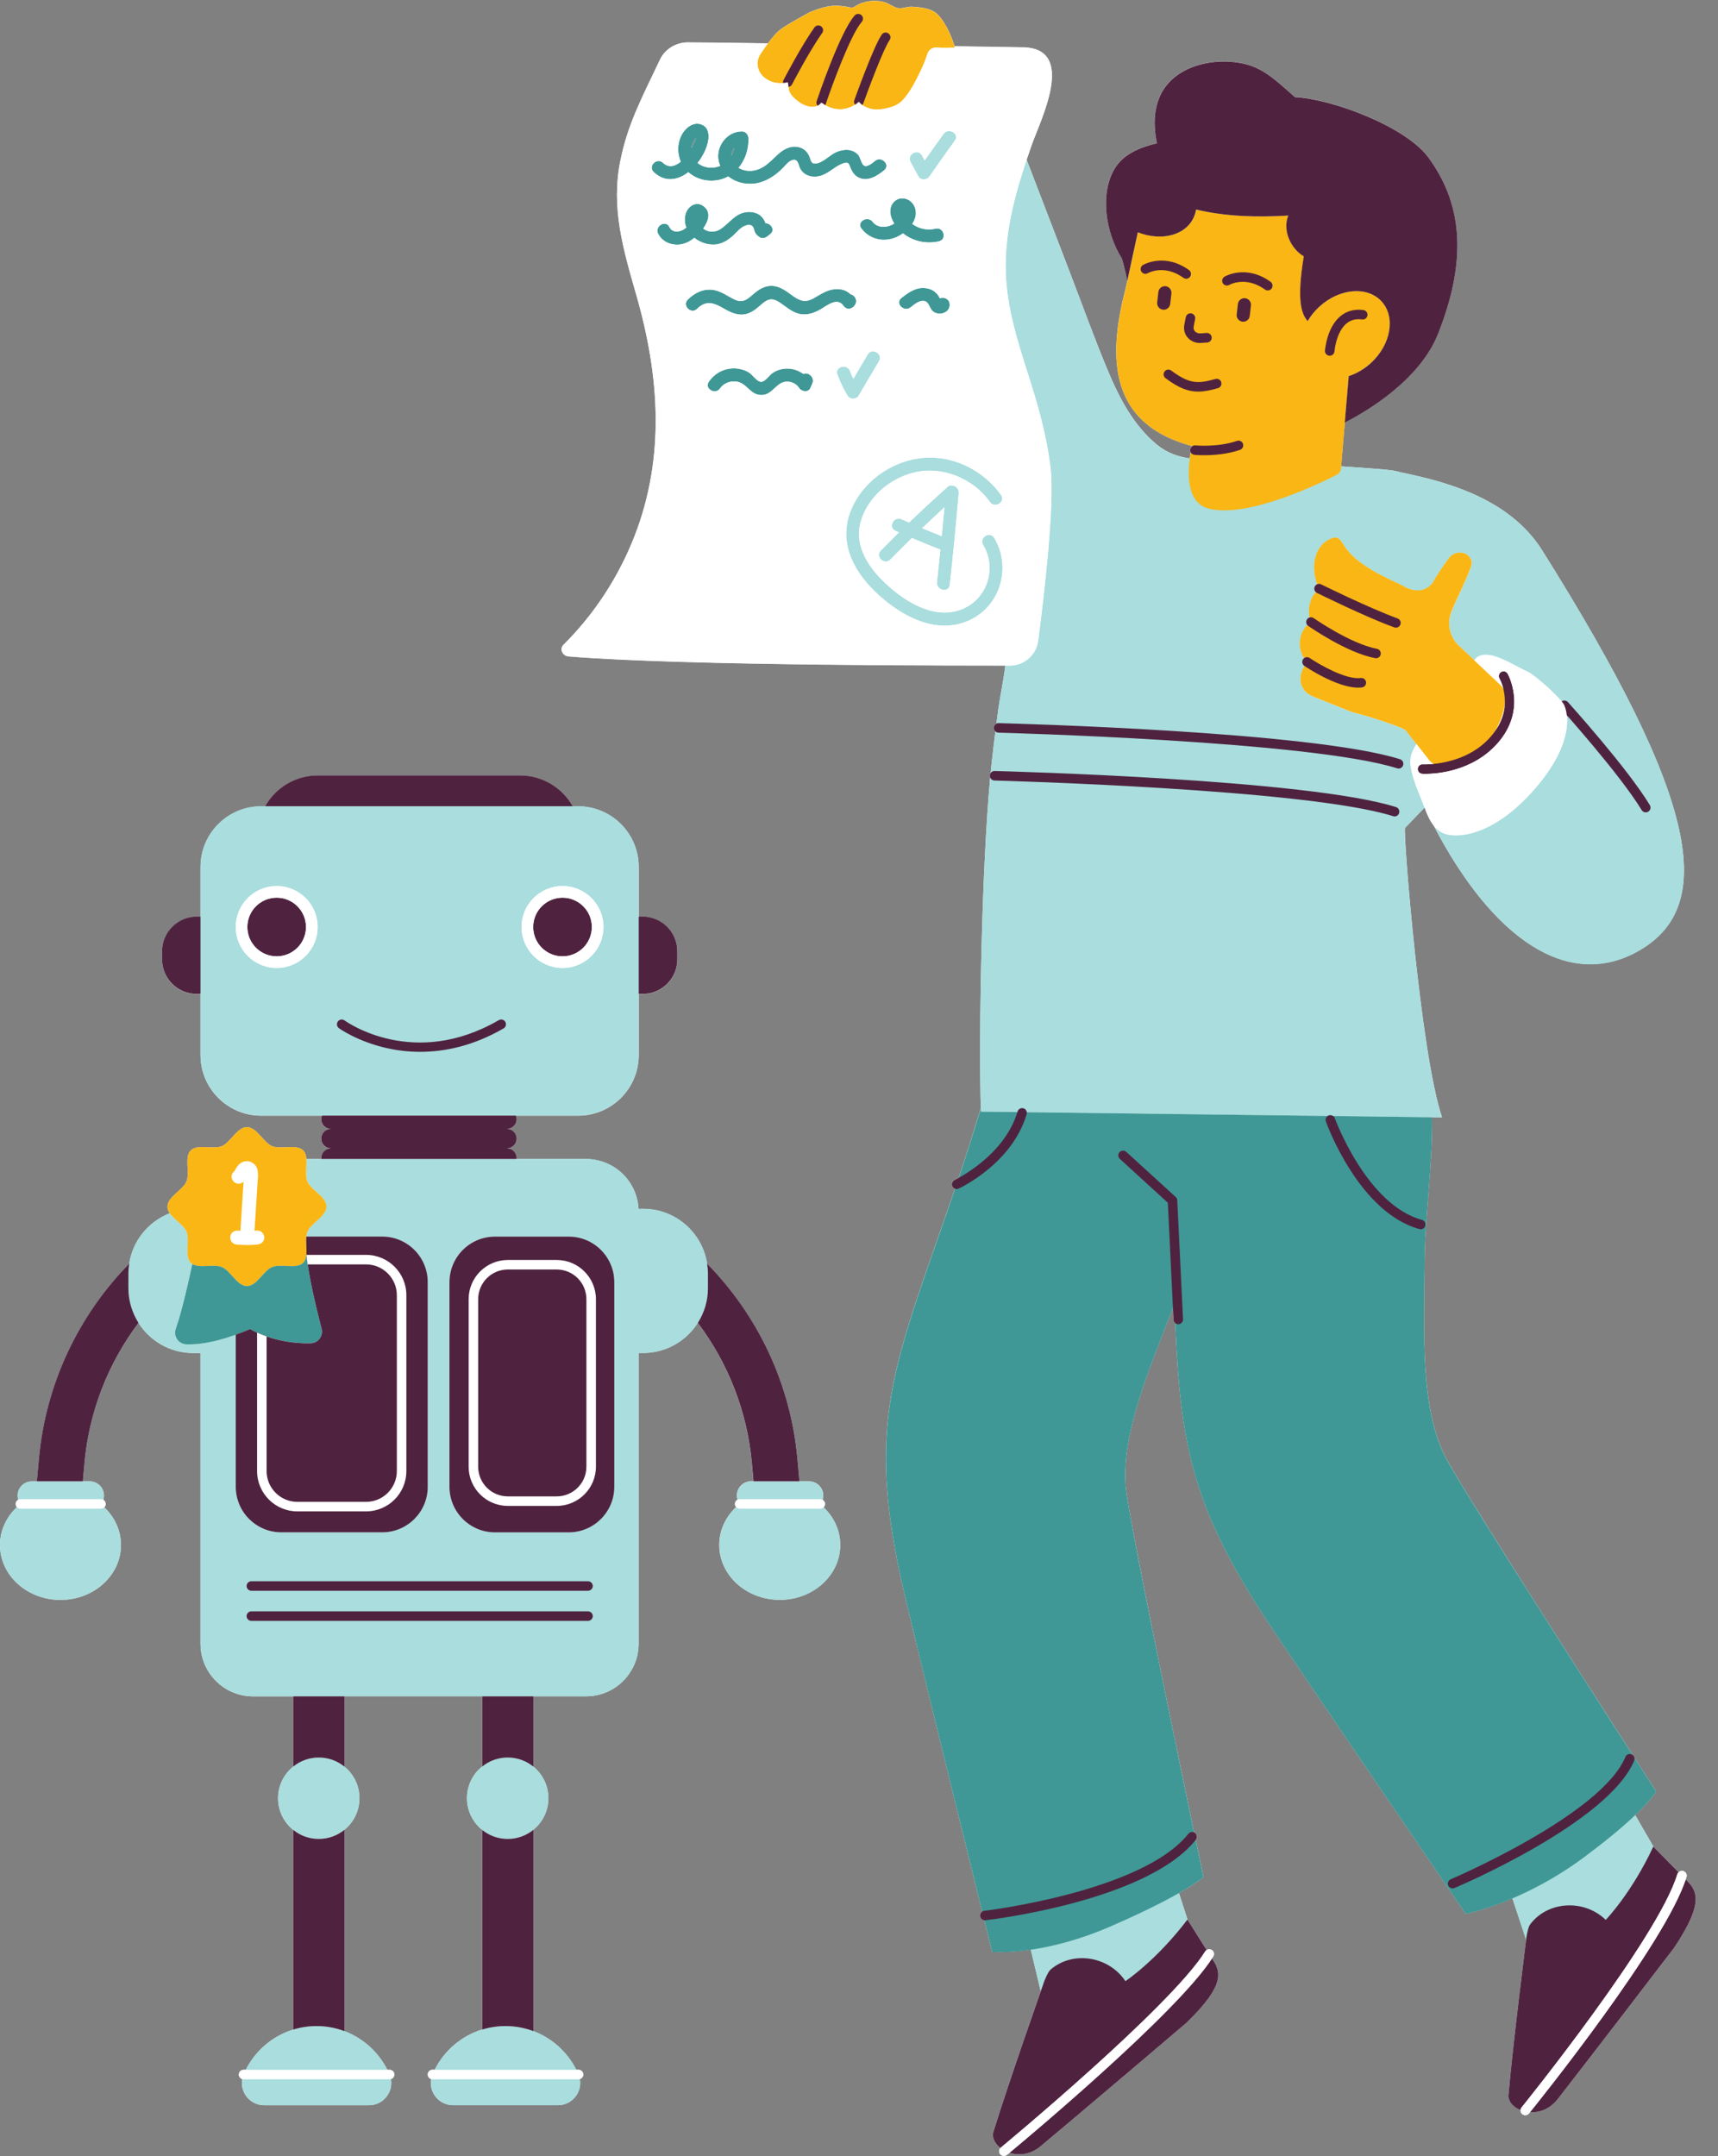 <?xml version="1.0" encoding="UTF-8" standalone="no"?><svg xmlns="http://www.w3.org/2000/svg" xmlns:xlink="http://www.w3.org/1999/xlink" fill="#000000" height="452.8" preserveAspectRatio="xMidYMid meet" version="1" viewBox="0.0 -0.2 360.8 452.8" width="360.8" zoomAndPan="magnify"><rect x="0.0" y="-0.2" width="360.8" height="452.8" fill="#808080" stroke="none"/><g id="change1_1"><path d="M172.97,316.32c0.18-0.18,0.29-0.43,0.29-0.71c0-0.37-0.21-0.68-0.51-0.85c0.1-0.29,0.15-0.59,0.15-0.91 c0-1.65-1.34-2.98-2.98-2.98h-2.03l-0.41-4.58c-1.41-15.94-8.37-30.32-18.99-41.14c-1.01-6.51-6.62-11.5-13.41-11.5h-0.98 c-0.31-5.83-5.13-10.46-11.03-10.46h-14.59c0.01-0.06,0.02-0.12,0.02-0.19c0-1.13-0.91-2.04-2.04-2.04c1.13,0,2.04-0.91,2.04-2.04 c0-1.13-0.91-2.04-2.04-2.04c1.13,0,2.04-0.91,2.04-2.04c0-0.27-0.05-0.52-0.15-0.76h13.05c7.04,0,12.74-5.7,12.74-12.74v-12.79 h0.83c4.03,0,7.29-3.26,7.29-7.29v-1.66c0-4.03-3.26-7.29-7.29-7.29h-0.83v-10.44c0-7.04-5.7-12.74-12.74-12.74h-1.1 c-2.18-3.85-6.31-6.46-11.05-6.46H66.73c-4.74,0-8.87,2.61-11.05,6.46h-0.83c-7.04,0-12.74,5.7-12.74,12.74v10.44h-0.79 c-4.03,0-7.29,3.26-7.29,7.29v1.66c0,4.03,3.26,7.29,7.29,7.29h0.79v12.79c0,7.04,5.7,12.74,12.74,12.74h12.77 c-0.09,0.24-0.15,0.49-0.15,0.76c0,1.13,0.91,2.04,2.04,2.04c-1.13,0-2.04,0.91-2.04,2.04c0,1.13,0.91,2.04,2.04,2.04 c-1.13,0-2.04,0.91-2.04,2.04c0,0.07,0.01,0.13,0.02,0.19h-3.15c0,0,0,0,0,0c-0.06-0.72-0.23-1.37-0.68-1.81 c-1.4-1.4-4.68-0.13-6.54-0.9c-1.79-0.74-3.2-3.99-5.26-3.99c-2.06,0-3.47,3.25-5.26,3.99c-1.86,0.77-5.14-0.5-6.54,0.9 c-1.4,1.4-0.13,4.68-0.9,6.54c-0.74,1.8-3.99,3.2-3.99,5.26c0,0.5,0.19,0.96,0.49,1.4c-4.46,1.73-7.78,5.74-8.52,10.59 c-10.61,10.83-17.56,25.2-18.97,41.13l-0.41,4.58H6.68c-1.65,0-2.98,1.34-2.98,2.98c0,0.31,0.05,0.6,0.14,0.88 c-0.32,0.17-0.55,0.49-0.55,0.88c0,0.26,0.1,0.48,0.26,0.66C1.36,318.34,0,321.13,0,324.23c0,6.37,5.68,11.53,12.7,11.53 s12.7-5.16,12.7-11.53c0-3.07-1.34-5.85-3.5-7.91c0.18-0.18,0.29-0.43,0.29-0.71c0-0.37-0.21-0.68-0.51-0.85 c0.1-0.29,0.15-0.59,0.15-0.91c0-1.65-1.34-2.98-2.98-2.98h-1.45l0.33-3.73c0.98-11.02,5.05-21.16,11.36-29.54 c2.41,3.79,6.64,6.32,11.47,6.32h1.55v61.04c0,6.11,4.95,11.06,11.06,11.06h8.41v14.75c0,0,0.01,0,0.01-0.01 c-1.94,1.57-3.19,3.96-3.19,6.65c0,2.69,1.24,5.08,3.19,6.65c0,0-0.01,0-0.01-0.01v41.94c-4.35,1.34-7.94,4.43-9.96,8.44h-0.46 c-0.55,0-1,0.45-1,1c0,0.45,0.31,0.82,0.72,0.94c-0.52,2.77,1.62,5.5,4.6,5.5h22c2.98,0,5.13-2.73,4.6-5.5 c0.42-0.12,0.72-0.49,0.72-0.94c0-0.55-0.45-1-1-1h-0.46c-1.87-3.72-5.1-6.64-9.03-8.12c0,0,0,0,0,0v-42.26c0,0,0,0-0.01,0 c1.94-1.57,3.18-3.96,3.18-6.65c0-2.69-1.24-5.08-3.18-6.65c0,0,0,0,0.01,0v-14.75h28.94v14.75c0,0,0.01-0.01,0.01-0.01 c-1.94,1.57-3.19,3.96-3.19,6.65c0,2.69,1.25,5.09,3.19,6.65c0,0-0.01-0.01-0.01-0.01v41.94c0,0,0.01,0,0.01,0 c-4.36,1.34-7.95,4.43-9.97,8.45h-0.46c-0.55,0-1,0.45-1,1c0,0.45,0.31,0.82,0.72,0.94c-0.52,2.77,1.62,5.5,4.61,5.5h22 c2.98,0,5.13-2.73,4.6-5.5c0.42-0.12,0.72-0.49,0.72-0.94c0-0.55-0.45-1-1-1h-0.46c-1.87-3.72-5.1-6.64-9.03-8.12l0,0v-42.26 c-0.01,0.01-0.02,0.01-0.03,0.02c1.95-1.57,3.2-3.97,3.2-6.66c0-2.7-1.25-5.1-3.2-6.66c0.01,0.01,0.02,0.01,0.03,0.02v-14.75h11.06 c6.11,0,11.06-4.95,11.06-11.06V283.9h0.95c4.83,0,9.06-2.52,11.47-6.32c6.31,8.38,10.38,18.53,11.36,29.54l0.33,3.73h-0.49 c-1.65,0-2.98,1.34-2.98,2.98c0,0.31,0.05,0.6,0.14,0.88c-0.32,0.17-0.55,0.49-0.55,0.88c0,0.26,0.1,0.48,0.26,0.66 c-2.19,2.07-3.55,4.87-3.55,7.96c0,6.37,5.68,11.53,12.7,11.53s12.7-5.16,12.7-11.53C176.46,321.16,175.13,318.38,172.97,316.32z M118.13,200.63L118.13,200.63c3.4,0,6.16-2.76,6.16-6.16c0-3.4-2.76-6.16-6.16-6.16l0,0c3.4,0,6.16,2.76,6.16,6.16 C124.3,197.87,121.54,200.63,118.13,200.63z M58.11,188.3c-0.21,0-0.42,0.01-0.63,0.03C57.68,188.31,57.89,188.3,58.11,188.3 L58.11,188.3z M53,197.91c-0.66-0.98-1.05-2.17-1.05-3.45c0-1.28,0.39-2.46,1.05-3.45c-0.66,0.98-1.05,2.17-1.05,3.45 C51.94,195.74,52.33,196.92,53,197.91z M58.11,200.63L58.11,200.63c-0.21,0-0.42-0.01-0.63-0.03 C57.68,200.61,57.89,200.63,58.11,200.63z M27.04,271.54c-0.04-0.4-0.06-0.81-0.06-1.23C26.97,270.73,27,271.14,27.04,271.54z M27.21,272.77c-0.05-0.28-0.09-0.55-0.13-0.84C27.11,272.21,27.16,272.49,27.21,272.77z M28.19,275.9 c0.02,0.05,0.05,0.11,0.08,0.16C28.24,276.01,28.21,275.96,28.19,275.9z M27.28,273.18c0.07,0.34,0.16,0.68,0.26,1.02 C27.44,273.86,27.36,273.52,27.28,273.18z M27.75,274.8c0.05,0.14,0.1,0.28,0.16,0.42C27.85,275.08,27.8,274.94,27.75,274.8z M66.13,385.91c0.27,0.03,0.54,0.04,0.82,0.04s0.55-0.02,0.82-0.04c-0.27,0.03-0.54,0.04-0.82,0.04S66.4,385.93,66.13,385.91z M66.13,368.9c0.27-0.03,0.54-0.04,0.82-0.04s0.55,0.02,0.82,0.04c-0.27-0.03-0.54-0.04-0.82-0.04S66.4,368.87,66.13,368.9z M62.79,369.94c-0.09,0.05-0.17,0.1-0.26,0.16C62.62,370.05,62.7,369.99,62.79,369.94z M65.86,368.93 c-0.17,0.02-0.35,0.05-0.52,0.08C65.51,368.98,65.68,368.96,65.86,368.93z M65.01,369.09c-0.15,0.03-0.29,0.07-0.43,0.11 C64.72,369.16,64.87,369.12,65.01,369.09z M64.23,369.31c-0.13,0.04-0.25,0.09-0.38,0.14C63.97,369.4,64.1,369.35,64.23,369.31z M63.49,369.59c-0.11,0.05-0.22,0.1-0.33,0.16C63.27,369.7,63.38,369.64,63.49,369.59z M62.79,384.86c-0.09-0.05-0.17-0.1-0.26-0.16 C62.62,384.76,62.7,384.81,62.79,384.86z M65.86,385.87c-0.17-0.02-0.35-0.05-0.52-0.08C65.51,385.83,65.68,385.85,65.86,385.87z M65.01,385.72c-0.15-0.03-0.29-0.07-0.43-0.11C64.72,385.65,64.87,385.69,65.01,385.72z M64.23,385.5 c-0.13-0.04-0.25-0.09-0.38-0.14C63.97,385.41,64.1,385.46,64.23,385.5z M63.49,385.21c-0.11-0.05-0.22-0.1-0.33-0.16 C63.27,385.11,63.38,385.16,63.49,385.21z M64.08,425.43c-0.03,0-0.07,0.01-0.1,0.01C64.01,425.43,64.04,425.43,64.08,425.43z M66.49,425.25c-0.43,0-0.85,0.02-1.27,0.05C65.64,425.26,66.06,425.25,66.49,425.25z M70.82,425.83c0.07,0.02,0.13,0.04,0.2,0.05 C70.95,425.86,70.89,425.85,70.82,425.83z M67.92,425.31c0.12,0.01,0.24,0.03,0.35,0.04C68.16,425.34,68.04,425.32,67.92,425.31z M69.36,425.5c0.11,0.02,0.21,0.04,0.32,0.06C69.57,425.54,69.47,425.52,69.36,425.5z M71.12,384.86c0.09-0.05,0.17-0.11,0.26-0.16 C71.29,384.76,71.21,384.81,71.12,384.86z M68.05,385.87c0.17-0.02,0.35-0.05,0.52-0.08C68.39,385.83,68.22,385.85,68.05,385.87z M68.89,385.72c0.15-0.03,0.29-0.07,0.43-0.11C69.18,385.65,69.04,385.69,68.89,385.72z M69.68,385.5c0.13-0.04,0.26-0.09,0.38-0.14 C69.93,385.41,69.81,385.46,69.68,385.5z M70.42,385.21c0.11-0.05,0.22-0.11,0.33-0.16C70.64,385.11,70.53,385.16,70.42,385.21z M71.12,369.94c0.09,0.05,0.17,0.11,0.26,0.16C71.29,370.05,71.21,369.99,71.12,369.94z M68.05,368.93 c0.17,0.02,0.35,0.05,0.52,0.08C68.39,368.98,68.22,368.96,68.05,368.93z M68.89,369.09c0.15,0.03,0.29,0.07,0.44,0.11 C69.18,369.16,69.04,369.12,68.89,369.09z M69.68,369.31c0.13,0.04,0.26,0.09,0.38,0.14C69.93,369.4,69.81,369.35,69.68,369.31z M70.42,369.59c0.11,0.05,0.22,0.11,0.33,0.16C70.64,369.7,70.53,369.64,70.42,369.59z M105.81,385.91 c0.27,0.03,0.54,0.04,0.82,0.04s0.55-0.02,0.82-0.04c-0.27,0.03-0.54,0.04-0.82,0.04S106.08,385.93,105.81,385.91z M105.81,368.9 c0.27-0.03,0.54-0.04,0.82-0.04c0.28,0,0.55,0.02,0.82,0.04c-0.27-0.03-0.54-0.04-0.82-0.04S106.08,368.87,105.81,368.9z M102.47,369.94c-0.09,0.05-0.17,0.11-0.26,0.16C102.3,370.05,102.38,369.99,102.47,369.94z M105.54,368.93 c-0.17,0.02-0.35,0.05-0.52,0.08C105.19,368.98,105.36,368.96,105.54,368.93z M104.69,369.09c-0.15,0.03-0.29,0.07-0.44,0.11 C104.4,369.16,104.55,369.12,104.69,369.09z M103.91,369.31c-0.13,0.04-0.26,0.09-0.38,0.14 C103.65,369.4,103.78,369.35,103.91,369.31z M103.17,369.59c-0.11,0.05-0.22,0.1-0.33,0.16 C102.95,369.7,103.06,369.64,103.17,369.59z M102.47,384.86c-0.09-0.05-0.17-0.11-0.26-0.16 C102.29,384.76,102.38,384.81,102.47,384.86z M105.54,385.87c-0.17-0.02-0.35-0.05-0.52-0.08 C105.19,385.83,105.36,385.85,105.54,385.87z M104.69,385.72c-0.15-0.03-0.29-0.07-0.44-0.11 C104.4,385.65,104.55,385.69,104.69,385.72z M103.91,385.5c-0.13-0.04-0.26-0.09-0.38-0.14 C103.65,385.41,103.78,385.46,103.91,385.5z M103.17,385.21c-0.11-0.05-0.22-0.1-0.33-0.16 C102.95,385.11,103.06,385.16,103.17,385.21z M103.81,425.42c-0.05,0.01-0.1,0.01-0.16,0.02 C103.71,425.43,103.76,425.43,103.81,425.42z M106.17,425.25c-0.43,0-0.85,0.02-1.27,0.05 C105.32,425.26,105.74,425.25,106.17,425.25z M110.5,425.83c0.07,0.02,0.13,0.04,0.2,0.05C110.63,425.86,110.57,425.85,110.5,425.83 z M107.6,425.31c0.12,0.01,0.24,0.03,0.35,0.04C107.84,425.34,107.72,425.32,107.6,425.31z M109.04,425.5 c0.11,0.02,0.21,0.04,0.32,0.06C109.25,425.54,109.15,425.52,109.04,425.5z M110.8,384.86c0.09-0.05,0.18-0.11,0.26-0.16 C110.97,384.76,110.89,384.81,110.8,384.86z M107.73,385.87c0.17-0.02,0.35-0.05,0.52-0.08 C108.07,385.83,107.9,385.85,107.73,385.87z M108.57,385.72c0.15-0.03,0.29-0.07,0.44-0.11 C108.86,385.65,108.72,385.69,108.57,385.72z M109.36,385.5c0.13-0.04,0.26-0.09,0.38-0.14 C109.61,385.41,109.48,385.46,109.36,385.5z M110.1,385.21c0.11-0.05,0.22-0.11,0.33-0.16C110.32,385.11,110.21,385.16,110.1,385.21 z M110.8,369.94c0.09,0.05,0.18,0.11,0.26,0.16C110.97,370.05,110.89,369.99,110.8,369.94z M107.73,368.93 c0.17,0.02,0.35,0.05,0.52,0.08C108.07,368.98,107.9,368.96,107.73,368.93z M108.57,369.09c0.15,0.03,0.29,0.07,0.44,0.11 C108.86,369.16,108.72,369.12,108.57,369.09z M109.36,369.31c0.13,0.04,0.26,0.09,0.38,0.14 C109.61,369.4,109.49,369.35,109.36,369.31z M110.1,369.59c0.11,0.05,0.22,0.11,0.33,0.16C110.32,369.7,110.21,369.64,110.1,369.59z M42.56,265.67C42.56,265.67,42.56,265.67,42.56,265.67C42.56,265.67,42.56,265.67,42.56,265.67z M64.32,246.79 c-0.01-0.17-0.02-0.34-0.03-0.51C64.3,246.45,64.31,246.62,64.32,246.79z M64.3,246.13c0-0.13,0-0.27,0-0.41 C64.3,245.86,64.3,246,64.3,246.13z M64.31,245.45c0-0.07,0-0.13,0.01-0.2C64.32,245.31,64.31,245.38,64.31,245.45z M64.4,247.3 c-0.02-0.12-0.04-0.25-0.06-0.37C64.35,247.06,64.37,247.18,64.4,247.3z M64.41,258.96c-0.03,0.16-0.06,0.33-0.08,0.5 c-0.03,0.28-0.04,0.57-0.04,0.88C64.29,259.85,64.32,259.38,64.41,258.96z M100.23,320.82c0.57,0.24,1.17,0.43,1.8,0.56 c0.62,0.13,1.27,0.19,1.93,0.19c-0.66,0-1.31-0.07-1.93-0.19C101.4,321.25,100.8,321.06,100.23,320.82 c-0.86-0.36-1.65-0.85-2.36-1.43C98.57,319.97,99.37,320.46,100.23,320.82z M102.02,259.66c-0.62,0.13-1.22,0.32-1.8,0.56 c-0.86,0.36-1.65,0.85-2.36,1.43c0.71-0.59,1.5-1.07,2.36-1.43C100.8,259.97,101.4,259.79,102.02,259.66 c0.62-0.13,1.27-0.19,1.93-0.19C103.29,259.46,102.65,259.53,102.02,259.66z M64.3,260.38c0-0.01,0-0.03,0-0.04 C64.3,260.35,64.3,260.37,64.3,260.38c0.01,0.44,0.03,0.91,0.05,1.36C64.33,261.28,64.3,260.82,64.3,260.38 C64.3,260.37,64.3,260.38,64.3,260.38z M64.57,258.43c-0.06,0.15-0.11,0.31-0.14,0.47C64.46,258.73,64.51,258.57,64.57,258.43 c0.09-0.22,0.23-0.44,0.39-0.66C64.79,257.98,64.66,258.2,64.57,258.43z M64.35,263.07C64.35,263.07,64.35,263.07,64.35,263.07 C64.35,263.07,64.35,263.07,64.35,263.07C64.35,263.07,64.35,263.07,64.35,263.07z M51.86,269.86L51.86,269.86 c1.53,0,2.69-1.78,3.92-3c0,0,0,0,0,0C54.55,268.09,53.39,269.86,51.86,269.86z M52.53,278.88c-0.63,0.27-1.22,0.5-1.8,0.73 C51.31,279.38,51.9,279.15,52.53,278.88z M65.51,249.19c0.2,0.21,0.43,0.41,0.65,0.62C65.93,249.6,65.71,249.4,65.51,249.19 c-0.41-0.42-0.75-0.84-0.94-1.29c-0.06-0.14-0.1-0.3-0.14-0.46c0.04,0.16,0.08,0.31,0.14,0.46 C64.75,248.35,65.1,248.77,65.51,249.19z M64.37,243.81c0-0.02,0-0.05,0-0.07C64.37,243.76,64.37,243.78,64.37,243.81z M62.7,265.51 c0.37-0.11,0.7-0.27,0.97-0.54c0,0,0,0,0,0c0,0,0,0,0,0C63.41,265.23,63.08,265.4,62.7,265.51c-0.25,0.07-0.52,0.11-0.8,0.14 C62.19,265.62,62.45,265.58,62.7,265.51z M64.18,264.09c-0.01,0.03-0.02,0.07-0.03,0.1C64.15,264.16,64.16,264.12,64.18,264.09z M64,264.51c-0.02,0.04-0.04,0.07-0.06,0.11C63.96,264.58,63.98,264.55,64,264.51z M59.18,265.6c-0.15,0-0.3,0-0.45,0 C58.88,265.6,59.03,265.6,59.18,265.6z M56.79,266.04c-0.35,0.2-0.68,0.5-1.01,0.82c0,0,0,0,0,0 C56.11,266.53,56.45,266.24,56.79,266.04z M46.6,265.87c-0.21-0.08-0.43-0.14-0.66-0.18C46.17,265.73,46.39,265.79,46.6,265.87z M45.87,265.67c-0.22-0.04-0.46-0.05-0.7-0.06C45.41,265.62,45.65,265.64,45.87,265.67z M45.05,265.6c-0.23-0.01-0.47,0-0.71,0 C44.59,265.6,44.82,265.6,45.05,265.6z M45.43,281.31c-0.01,0-0.03,0.01-0.04,0.01C45.4,281.32,45.41,281.32,45.43,281.31z M43.7,281.69c-0.02,0-0.05,0.01-0.07,0.01C43.65,281.7,43.67,281.7,43.7,281.69z M43.92,265.62c0.06,0,0.12-0.01,0.18-0.01 C44.04,265.62,43.98,265.62,43.92,265.62z M40.05,264.97C40.05,264.97,40.05,264.97,40.05,264.97 C40.05,264.97,40.05,264.97,40.05,264.97c-0.44-0.44-0.61-1.06-0.67-1.76c-0.02-0.28-0.03-0.58-0.02-0.88c0,0.3,0,0.6,0.02,0.88 C39.44,263.91,39.61,264.53,40.05,264.97z M39.27,258.79c-0.03-0.13-0.07-0.25-0.12-0.36c-0.06-0.15-0.15-0.3-0.25-0.45 c0.1,0.15,0.18,0.3,0.25,0.45C39.2,258.54,39.24,258.66,39.27,258.79z M38.46,257.4c-0.11-0.12-0.23-0.25-0.36-0.37 C38.23,257.15,38.35,257.27,38.46,257.4z M38.83,257.87c-0.1-0.14-0.21-0.28-0.33-0.42C38.63,257.59,38.73,257.73,38.83,257.87z M37.66,256.6c0.1,0.09,0.2,0.19,0.3,0.28C37.86,256.79,37.76,256.7,37.66,256.6z M36.07,255.08c-0.01-0.01-0.02-0.02-0.03-0.03 C36.05,255.06,36.06,255.07,36.07,255.08z M39.13,282.09c0.26,0.01,0.54,0.01,0.83,0C39.67,282.1,39.39,282.1,39.13,282.09z M40.46,282.08c0.05,0,0.11-0.01,0.16-0.01C40.57,282.08,40.51,282.08,40.46,282.08z M147.46,275.9c-0.02,0.05-0.05,0.11-0.08,0.16 C147.41,276.01,147.43,275.96,147.46,275.9z M148.57,271.93c-0.03,0.28-0.08,0.56-0.13,0.84 C148.49,272.49,148.53,272.21,148.57,271.93z M148.36,273.18c-0.07,0.34-0.16,0.68-0.26,1.02 C148.2,273.86,148.29,273.52,148.36,273.18z M147.9,274.8c-0.05,0.14-0.1,0.28-0.16,0.42C147.8,275.08,147.85,274.94,147.9,274.8z M148.61,271.54c0.04-0.4,0.06-0.81,0.06-1.23C148.67,270.73,148.65,271.14,148.61,271.54z M148.61,266.1 c0.03,0.37,0.06,0.74,0.06,1.12C148.67,266.84,148.64,266.47,148.61,266.1z M354.01,394.45 C354.01,394.45,354.01,394.45,354.01,394.45c0.05-0.16,0.12-0.34,0.17-0.5c0.16-0.53-0.14-1.09-0.67-1.25 c-0.36-0.11-0.73,0.01-0.98,0.25l0,0l-5.31-5.41l-3.81-6.6c3.62-3.43,4.39-4.97,4.39-4.97s-1.76-2.72-4.57-7.1 c-0.05-0.21-0.17-0.4-0.34-0.54c-11.07-17.21-37.19-57.98-39.66-63.21c-4.8-10.18-4.22-24.64-4.04-41.17 c0.09-8.54,1.64-19.29,1.56-29.56l-20.82-0.26l0,0l22.92,0.29c-4.46-12.93-8.13-58.88-7.8-60.76l4.13-4.28v0 c0.47,1.29,1.02,2.64,1.87,3.72c12.55,24.06,28.2,34.4,42.6,26.61c17.18-9.29,13.22-31.79-19.77-84.33 c-7.18-11.44-21.48-14.68-29.84-16.42c-0.9-0.26-1.75-0.43-2.52-0.48c-0.66-0.11-4.69-0.41-9.88-0.76l0.77-9.2 c4.62-2.38,15.77-8.95,19.61-18.69c5.66-14.36,5.71-26.47-2.08-37.02c-4.73-6.41-20.06-12.24-27.98-12.63 c-2.98-2.53-5.95-5.65-9.79-6.77c-6.47-1.89-15.66-0.12-18.61,6.63c-1.34,3.07-1.29,6.54-0.61,9.82c-3.46,0.83-7,2.2-8.88,5.34 c-3.21,5.37-1.78,13.62,1.47,18.77c0.15,0.24,0.74,2.6,1.23,4.75c-0.16,0.73-0.29,1.3-0.37,1.6c-3.18,12.42-4.85,28.16,13.95,33.13 c0,0-0.01,0.03-0.02,0.06c-0.22,0.16-0.38,0.41-0.4,0.7c-0.02,0.2,0.04,0.39,0.13,0.55c-0.07,0.38-0.14,0.81-0.21,1.3 c-2.47-0.38-4.74-1.13-6.87-2.88c-4.9-4-7.94-9.84-10.33-15.58c-2.82-6.75-5.3-13.65-7.92-20.48l-8.14-21.21 c-0.33-0.86-0.66-1.73-0.99-2.59c-0.3,0.9-0.59,1.8-0.88,2.71c0.61-1.93,1.26-3.85,1.93-5.76c1.84-5.26,9.57-20.36-1.82-20.55 c-3.55-0.06-8.59-0.14-14.35-0.23c-0.31-1-1.54-4.61-3.58-6.68c-1.26-1.28-3.62-1.51-5.41-1.61c-0.97-0.05-2.03,0.49-2.96,0.28 c-0.96-0.22-1.81-0.96-2.79-1.23c-1.78-0.49-3.73-0.32-5.41,0.44c-0.37,0.17-0.83,0.57-1.22,0.67c-0.38,0.09-0.77-0.06-1.14-0.12 c-1.04-0.18-2.1-0.3-3.16-0.22c-2.08,0.15-4.8,1.36-4.8,1.36s-4.08,2.18-5.94,3.48c-0.92,0.64-1.92,1.84-2.81,3.04c0,0,0,0,0-0.01 c-9.35-0.14-16.25-0.22-17-0.2c-2.41,0.08-4.62,1.44-5.66,3.61c-4.2,8.8-6.76,13.69-8.29,21.08c-2.08,10.04,0.6,18.87,3.36,28.5 c4.81,16.82,6.03,33.84-0.38,50.39c-3.32,8.57-8.42,16.42-14.94,22.9c-0.94,0.93-0.18,2.35,1.01,2.45 c24.84,2.03,84.6,1.91,92.24,1.91c-0.14,0-0.3,0-0.48,0c-0.34,3.06-1.04,6.14-1.46,9.15c-0.14,1.02-0.27,2.04-0.4,3.06 c-0.32,0.16-0.54,0.48-0.55,0.86c-0.01,0.31,0.13,0.57,0.34,0.76c-0.29,2.33-0.58,4.67-0.83,7.01c-0.06,0.57-0.12,1.17-0.18,1.78 c-0.09,0.15-0.16,0.31-0.17,0.5c0,0.15,0.03,0.28,0.08,0.41c-1.75,18.74-2.44,52.93-1.96,70.15l7.65,0.1l0,0l-7.65-0.1 c-0.01-0.22-0.01-0.46-0.02-0.69c-1.48,4.83-3.1,9.99-4.65,14.6c-0.53,0.29-0.86,0.45-0.88,0.45c-0.5,0.23-0.72,0.83-0.49,1.33 c0.12,0.26,0.34,0.44,0.59,0.52c-12.11,35.54-18.8,47.62-11.39,81.6c1.77,8.12,12.52,51.61,17.12,70.19 c-0.3,0.2-0.49,0.55-0.44,0.94c0.06,0.47,0.43,0.82,0.89,0.86c1.02,4.11,1.64,6.62,1.64,6.62s3.01,0.3,8.11-0.45l2.09,8.75 c-2.01,5.73-7.46,21.4-9.95,29.51c-0.36,1.17,0.29,2.47,1.5,3.41c-0.34,0.36-0.38,0.92-0.05,1.31c0.2,0.24,0.48,0.36,0.77,0.36 c0.22,0,0.45-0.08,0.64-0.23c0.08-0.07,0.28-0.24,0.57-0.47c-0.01,0-0.01,0.01-0.02,0.02c1.92,0.62,4.34,0.45,6.51-1.36 c8.3-6.92,30.6-25.89,30.6-25.89c8.62-8.31,7.1-10.98,5.41-13.56c0.08-0.13,0.18-0.26,0.26-0.39c0.29-0.47,0.15-1.08-0.32-1.38 c-0.34-0.21-0.74-0.19-1.06,0.01l-4.04-6.4l-1.79-5.56c3.91-2.22,5.16-3.37,5.16-3.37s-0.63-2.98-1.64-7.79 c0.01-0.02,0.03-0.03,0.04-0.05c0.34-0.43,0.27-1.06-0.16-1.41c-0.06-0.05-0.14-0.07-0.21-0.1c-4.25-20.29-13.94-67.02-14.38-72.74 c-0.8-10.6,4.25-23.07,9.93-37.37l0.12,2.43c0.01,0.29,0.15,0.53,0.36,0.71c1.11,25.06,3.37,38.22,19.13,62.29 c5.82,8.89,41.87,61.78,41.87,61.78s3.97-0.77,9.81-3.27l2.88,8.68c-0.46,3.7-2.89,23.16-3.7,32.61c-0.11,1.32,0.97,2.53,2.54,3.16 l0,0c-0.03,0.32,0.08,0.65,0.35,0.87c0.19,0.15,0.41,0.22,0.63,0.22c0.29,0,0.58-0.13,0.78-0.37c0.04-0.05,0.12-0.15,0.22-0.27 c1.94,0.12,4.14-0.61,5.81-2.73c6.65-8.51,24.44-31.77,24.44-31.77C358.23,398.91,356.2,396.6,354.01,394.45z M309.06,118.26 c0.01-0.05,0.01-0.1,0.01-0.14C309.07,118.16,309.07,118.21,309.06,118.26c-0.24,1.19-1.64,4.19-2.81,6.74 C307.41,122.45,308.82,119.45,309.06,118.26z M314.26,152.89c0.71-1.1,1.17-2.19,1.44-3.21 C315.43,150.7,314.97,151.78,314.26,152.89z M315.74,149.51c0.08-0.32,0.14-0.63,0.19-0.94 C315.89,148.87,315.82,149.19,315.74,149.51z M315.97,148.32c0.02-0.17,0.04-0.35,0.05-0.51c0,0,0,0,0,0 C316.01,147.98,315.99,148.15,315.97,148.32z M315,142.45c-0.02-0.04-0.04-0.08-0.05-0.1C314.96,142.37,314.97,142.4,315,142.45z M315.73,144.47C315.73,144.47,315.73,144.47,315.73,144.47C315.73,144.47,315.73,144.47,315.73,144.47 c-0.24-0.95-0.55-1.64-0.71-1.98C315.18,142.82,315.49,143.51,315.73,144.47z M314.26,152.89 C314.26,152.89,314.26,152.89,314.26,152.89C314.26,152.89,314.26,152.89,314.26,152.89C314.26,152.89,314.26,152.89,314.26,152.89z M314.86,151.68c0.04-0.09,0.08-0.19,0.12-0.28C314.94,151.5,314.9,151.59,314.86,151.68z M315.39,150.36 c0.02-0.04,0.03-0.09,0.05-0.13C315.42,150.27,315.4,150.31,315.39,150.36z M315.21,143.71c0.11,0.1,0.2,0.22,0.29,0.35 C315.41,143.93,315.32,143.81,315.21,143.71l-2.4-2.26L315.21,143.71z M309.6,138.42l-3.24-3.05L309.6,138.42L309.6,138.42z M298.87,160.31c0.02,0,0.04,0,0.06,0C298.9,160.31,298.89,160.31,298.87,160.31z M299.19,160.31c0.02,0,0.06,0,0.08,0 C299.24,160.31,299.21,160.31,299.19,160.31z M300.98,160.18c0.02,0.01,0.03,0.02,0.05,0.03c0,0,0,0,0,0c0,0,0,0,0,0 C301.01,160.21,301,160.19,300.98,160.18z M300.11,159.4c0,0-1.34-1.71-2.62-3.35c-0.08-0.1-0.16-0.2-0.23-0.3 C298.6,157.47,300.11,159.4,300.11,159.4c0.13,0.17,0.27,0.32,0.43,0.45C300.38,159.72,300.24,159.57,300.11,159.4z M300.39,160.27 c-0.06,0-0.12,0.01-0.17,0.01C300.27,160.28,300.33,160.27,300.39,160.27z M299.72,160.3c-0.05,0-0.09,0-0.13,0 C299.63,160.3,299.67,160.3,299.72,160.3z M274.92,127.96c-0.02,0.51,0.03,1.01,0.13,1.5l0,0 C274.95,128.97,274.9,128.47,274.92,127.96z M273.76,137.81c0.04,0.07,0.09,0.13,0.13,0.2l0,0 C273.85,137.94,273.8,137.88,273.76,137.81z M276.69,115.64c0.27-0.56,0.61-1.07,1.02-1.51 C277.3,114.57,276.96,115.08,276.69,115.64z M273.49,137.28c-0.73-1.63-0.65-3.54,0.21-5.08 C272.84,133.73,272.76,135.64,273.49,137.28z M273.97,139.65L273.97,139.65c-0.84,1.5-1.22,3.2-0.22,4.82 C272.74,142.85,273.13,141.15,273.97,139.65z M289.63,150.99c-0.84-0.27-1.66-0.53-2.37-0.74 C287.97,150.46,288.79,150.72,289.63,150.99z M295.25,153.18c0.01,0.01,0.01,0.01,0.02,0.02 C295.25,153.19,295.26,153.19,295.25,153.18z M295.86,153.96c0.03,0.03,0.05,0.06,0.08,0.1C295.91,154.03,295.88,154,295.86,153.96z M296.54,154.84c0.07,0.09,0.13,0.17,0.2,0.26C296.67,155.01,296.6,154.92,296.54,154.84z M296.88,155.28 c0.08,0.1,0.16,0.21,0.24,0.31C297.04,155.48,296.96,155.38,296.88,155.28z M301.19,173.26c0.12,0.14,0.24,0.28,0.37,0.41 C301.43,173.54,301.31,173.41,301.19,173.26z M302.35,174.33c0.21,0.14,0.43,0.28,0.67,0.39 C302.79,174.61,302.57,174.48,302.35,174.33z M301.76,173.86c0.13,0.12,0.26,0.23,0.4,0.33 C302.02,174.08,301.88,173.97,301.76,173.86z M300.93,122.12c0.21-0.55,1.57-2.61,2.57-4.03 C302.5,119.51,301.14,121.57,300.93,122.12c-0.16,0.2-0.32,0.38-0.48,0.54C300.61,122.5,300.77,122.32,300.93,122.12z M297.35,123.75c-0.33-0.03-0.64-0.09-0.93-0.17C296.71,123.66,297.02,123.72,297.35,123.75z M241.79,49.33 c-0.96-0.14-1.92-0.39-2.82-0.76v0C239.87,48.94,240.83,49.19,241.79,49.33z M236.98,57.79c-0.06,0.3-0.13,0.58-0.18,0.85 C236.85,58.38,236.91,58.09,236.98,57.79z M238.7,49.81c-0.01,0.03-0.02,0.07-0.02,0.1C238.68,49.88,238.69,49.85,238.7,49.81z M238.1,52.57c-0.01,0.03-0.01,0.05-0.02,0.08C238.09,52.62,238.09,52.59,238.1,52.57z M237.18,56.84c-0.05,0.23-0.1,0.46-0.15,0.68 C237.09,57.3,237.13,57.07,237.18,56.84z M169.89,78.39c-0.25-0.13-0.52-0.2-0.78-0.17C169.37,78.19,169.64,78.25,169.89,78.39 c0.25,0.14,0.46,0.34,0.62,0.59C170.36,78.73,170.14,78.52,169.89,78.39z M148,31.62c-0.38,0.82-0.89,1.64-1.48,2.39 c0.44,0.37,0.97,0.64,1.53,0.81c0.38,0.11,0.77,0.17,1.17,0.18c-0.4-0.01-0.79-0.07-1.17-0.18c-0.57-0.16-1.09-0.44-1.53-0.81 C147.11,33.26,147.61,32.44,148,31.62z M156.06,38.27c-1.14-0.22-2.23-0.7-3.11-1.42l0,0C153.83,37.57,154.91,38.05,156.06,38.27z M153.58,32.48c0.03-0.59,0.25-1.17,0.63-1.61C154.08,31.44,153.87,31.98,153.58,32.48z M146.66,37.24 c-0.77-0.3-1.48-0.73-2.09-1.28l0,0C145.18,36.51,145.89,36.94,146.66,37.24z M145.2,30.92c0.06-0.82,0.44-1.45,0.96-2.21 c-0.08,0.17-0.09,0.41-0.16,0.59C145.8,29.86,145.49,30.41,145.2,30.92z M183.38,22.73c-0.8-0.12-1.62-0.43-2.29-0.91c0,0,0,0,0,0 C181.76,22.31,182.58,22.61,183.38,22.73z M187.02,43.6c-0.21,1.11,0.19,2.2,0.78,3.14c-0.16,0.1-0.32,0.19-0.47,0.27 c-0.49,0.24-1.04,0.39-1.6,0.42c0.56-0.03,1.11-0.18,1.6-0.42c0.16-0.08,0.32-0.17,0.47-0.27C187.21,45.79,186.81,44.7,187.02,43.6z M179.77,62.69c-0.07-0.24-0.19-0.46-0.36-0.62c-0.23-0.23-0.43-0.35-0.61-0.42c0.19,0.07,0.38,0.19,0.61,0.42 C179.57,62.23,179.7,62.45,179.77,62.69c0.07,0.24,0.07,0.49-0.01,0.72c-0.22,0.67-0.76,1.22-1.51,1.22l0,0 c0.75,0,1.29-0.55,1.51-1.22C179.84,63.17,179.83,62.92,179.77,62.69z M165.79,61.43c0.15,0.11,0.3,0.22,0.45,0.33 c0.8,0.58,1.48,1.01,2.19,1.17c-0.72-0.16-1.4-0.59-2.19-1.17C166.09,61.65,165.94,61.54,165.79,61.43z M168.42,35.74 c-0.13-0.15-0.25-0.32-0.35-0.51c-0.25-0.44-0.34-1.1-0.61-1.5c0.28,0.41,0.36,1.06,0.61,1.5 C168.17,35.41,168.29,35.58,168.42,35.74z M169.6,31.95c0.12,0.17,0.22,0.34,0.32,0.54c0.04,0.09,0.08,0.18,0.11,0.27 c-0.03-0.09-0.07-0.19-0.11-0.27C169.82,32.3,169.72,32.12,169.6,31.95z M173.5,33.12c-0.73,0.51-1.47,0.97-2.27,1.03l0,0 C172.03,34.09,172.78,33.64,173.5,33.12z M191.84,46.37c0.24-0.45,0.41-0.94,0.47-1.45c0.02-0.19,0.03-0.38,0.02-0.57 c0.01,0.19,0,0.38-0.02,0.57C192.25,45.43,192.08,45.92,191.84,46.37c-0.08,0.15-0.17,0.3-0.26,0.44c0.24,0.17,0.49,0.34,0.75,0.47 c-0.26-0.14-0.51-0.3-0.75-0.47C191.68,46.67,191.76,46.52,191.84,46.37z M198.15,49.58c0.04-0.16,0.05-0.33,0.03-0.5 c-0.03-0.25-0.12-0.51-0.26-0.72c-0.24-0.36-0.63-0.61-1.13-0.59c0.5-0.02,0.89,0.24,1.13,0.59c0.14,0.21,0.24,0.47,0.26,0.72 C198.2,49.25,198.19,49.42,198.15,49.58z M199.36,63.25c-0.22-0.59-0.79-0.9-1.34-0.93C198.57,62.35,199.14,62.66,199.36,63.25z M197.21,50.47c0.43-0.1,0.71-0.35,0.85-0.65C197.91,50.12,197.64,50.36,197.21,50.47c-0.66,0.16-1.33,0.24-2,0.24 C195.88,50.7,196.55,50.62,197.21,50.47z M193.53,60.28c-0.23,0.02-0.46,0.05-0.68,0.1C193.07,60.33,193.3,60.3,193.53,60.28z M189.28,62.39c-0.17,0.14-0.29,0.29-0.37,0.44C188.99,62.68,189.11,62.53,189.28,62.39c0.91-0.72,1.86-1.43,2.92-1.82 C191.14,60.97,190.2,61.68,189.28,62.39z M189.64,64.49c-0.16-0.08-0.3-0.18-0.42-0.31C189.34,64.31,189.49,64.41,189.64,64.49z M180.36,37.1c0.47,0.23,0.95,0.32,1.43,0.3C181.31,37.42,180.83,37.33,180.36,37.1c-0.42-0.2-0.76-0.49-1.04-0.82 C179.6,36.62,179.94,36.9,180.36,37.1z M182.04,45.81c-0.18,0.01-0.35,0.05-0.52,0.11C181.69,45.86,181.87,45.82,182.04,45.81z M186.04,50.14c-0.39,0.03-0.77,0.01-1.15-0.03C185.27,50.16,185.66,50.17,186.04,50.14z M185.15,35.97c0.2-0.15,0.38-0.3,0.56-0.44 c0.17-0.14,0.29-0.3,0.36-0.45c-0.07,0.16-0.19,0.31-0.36,0.45C185.53,35.68,185.34,35.83,185.15,35.97z M184.56,33.25 c0.18-0.01,0.36,0.01,0.53,0.06C184.92,33.26,184.74,33.24,184.56,33.25z M180.68,33.16c0.09,0.23,0.18,0.47,0.28,0.69 C180.86,33.63,180.77,33.39,180.68,33.16z M178.04,34.03c0.34,0.17,0.47,0.77,0.61,1.09c0.09,0.21,0.19,0.42,0.3,0.61 c-0.11-0.19-0.21-0.4-0.3-0.61C178.52,34.8,178.39,34.2,178.04,34.03c-0.09-0.05-0.2-0.07-0.32-0.06 C177.84,33.96,177.95,33.98,178.04,34.03z M194.4,63.1c-0.13-0.07-0.27-0.1-0.41-0.12C194.13,63,194.27,63.03,194.4,63.1 c0.57,0.28,0.78,1.03,1.14,1.61C195.18,64.13,194.97,63.38,194.4,63.1z M197.69,65.64c-0.1,0.01-0.2,0.02-0.3,0.02 C197.49,65.66,197.59,65.65,197.69,65.64z M198.52,65.36c-0.17,0.09-0.35,0.17-0.54,0.22C198.17,65.53,198.35,65.45,198.52,65.36z M193.22,50.5c-1.3-0.29-2.53-0.86-3.58-1.7C190.69,49.63,191.92,50.21,193.22,50.5z M173.31,21.85L173.31,21.85 c0.09,0.06,0.19,0.12,0.28,0.18C173.49,21.97,173.4,21.91,173.31,21.85z M168.82,21.82c-0.41-0.18-0.78-0.41-1.1-0.65 c-0.7-0.53-1.36-1.09-1.78-1.85c0.43,0.76,1.08,1.32,1.78,1.85C168.04,21.4,168.42,21.63,168.82,21.82c0.61,0.28,1.3,0.45,1.94,0.42 C170.12,22.27,169.44,22.09,168.82,21.82z M158.33,47.89c-0.05-0.17-0.11-0.33-0.2-0.46c-0.05-0.07-0.11-0.14-0.18-0.19 c0.06,0.05,0.12,0.11,0.18,0.19C158.22,47.56,158.28,47.72,158.33,47.89z M157.27,47.04c-0.08,0-0.17,0.01-0.25,0.02 c-0.17,0.03-0.34,0.08-0.5,0.14c0.16-0.06,0.33-0.11,0.5-0.14C157.1,47.05,157.18,47.04,157.27,47.04z M155.01,48.24 c0.38-0.37,0.79-0.72,1.26-0.94C155.8,47.52,155.39,47.87,155.01,48.24z M158.19,61.59c0.3-0.26,0.6-0.5,0.91-0.72 C158.79,61.09,158.49,61.33,158.19,61.59c-1.01,0.87-1.75,1.52-2.81,1.43C156.44,63.12,157.18,62.46,158.19,61.59z M159.55,49.62 c0.14,0.09,0.28,0.15,0.43,0.17C159.83,49.77,159.68,49.71,159.55,49.62z M161.78,48.94c-0.19,0.15-0.38,0.31-0.57,0.46 C161.4,49.25,161.59,49.1,161.78,48.94c0.27-0.22,0.41-0.47,0.45-0.72C162.19,48.47,162.05,48.72,161.78,48.94z M160.77,46.66 c-0.02-0.04-0.03-0.08-0.05-0.13C160.74,46.58,160.75,46.62,160.77,46.66c0.42,0.01,0.82,0.21,1.1,0.5 C161.59,46.87,161.19,46.67,160.77,46.66z M159.74,45.1c-0.18-0.15-0.37-0.28-0.57-0.38C159.37,44.82,159.56,44.95,159.74,45.1 c0.38,0.32,0.64,0.69,0.85,1.12C160.38,45.79,160.11,45.42,159.74,45.1z M152.07,47.33c1.59-1.31,2.78-2.95,5.09-3.02l0,0 C154.86,44.38,153.66,46.02,152.07,47.33z M149.61,48.43c0.15,0,0.31-0.02,0.46-0.05C149.92,48.41,149.77,48.43,149.61,48.43z M145.48,42.86c0.18-0.09,0.37-0.15,0.56-0.19c0.1-0.02,0.2-0.03,0.29-0.04c-0.1,0.01-0.2,0.02-0.29,0.04 C145.85,42.71,145.66,42.77,145.48,42.86c-0.18,0.09-0.35,0.2-0.51,0.33C145.13,43.06,145.3,42.95,145.48,42.86z M157.09,65.63 c-0.35,0.12-0.72,0.2-1.12,0.23l0,0C156.37,65.84,156.74,65.76,157.09,65.63z M162.1,62.68c0.45,0.02,0.94,0.2,1.51,0.56 c0.64,0.41,1.24,0.88,1.86,1.31c-0.62-0.43-1.22-0.9-1.86-1.31C163.04,62.88,162.55,62.7,162.1,62.68z M162.28,59.85L162.28,59.85 c0.19,0.01,0.38,0.04,0.56,0.08c0.37,0.07,0.72,0.19,1.05,0.34c-0.34-0.15-0.69-0.27-1.05-0.34 C162.66,59.89,162.47,59.86,162.28,59.85z M167.49,65.61c0.42,0.13,0.83,0.2,1.23,0.22C168.31,65.81,167.9,65.74,167.49,65.61 c-0.37-0.12-0.72-0.27-1.05-0.45C166.77,65.34,167.12,65.49,167.49,65.61z M170.96,36.89c0.39,0.01,0.79-0.04,1.19-0.13 c0.66-0.16,1.24-0.46,1.79-0.8c0.36-0.23,0.72-0.47,1.07-0.72c-0.35,0.24-0.71,0.49-1.07,0.72c-0.55,0.34-1.12,0.63-1.79,0.8 C171.75,36.86,171.35,36.9,170.96,36.89z M178.46,61.45c0.03,0.02,0.08,0.08,0.15,0.14C178.55,61.53,178.49,61.48,178.46,61.45 c-0.12-0.11-0.25-0.21-0.38-0.3C178.21,61.25,178.34,61.34,178.46,61.45z M176.77,63.6c0.41,0.37,0.57,0.85,1.15,0.99 C177.34,64.46,177.18,63.97,176.77,63.6z M163.9,35.58c-1.25,1.16-2.7,2.1-4.37,2.56C161.2,37.68,162.65,36.74,163.9,35.58z M150.8,37.62c-0.57,0.11-1.14,0.15-1.7,0.12C149.66,37.76,150.23,37.72,150.8,37.62c0.39-0.07,0.76-0.17,1.12-0.3 C151.56,37.44,151.19,37.55,150.8,37.62z M140.59,47.49c-0.19-0.4-0.49-0.61-0.81-0.68C140.1,46.88,140.4,47.09,140.59,47.49 c0.34,0.7,0.97,0.96,1.64,0.93C141.56,48.45,140.93,48.18,140.59,47.49z M143.41,48.08c0.26-0.14,0.5-0.31,0.73-0.5 c-0.08-0.21-0.15-0.43-0.21-0.65c0.05,0.22,0.12,0.44,0.21,0.65C143.92,47.77,143.68,47.94,143.41,48.08 c-0.25,0.13-0.51,0.23-0.78,0.29C142.9,48.31,143.16,48.21,143.41,48.08z M145.81,49.76c0.38,0.3,0.8,0.56,1.24,0.78 C146.61,50.32,146.19,50.06,145.81,49.76L145.81,49.76z M149.73,60.67c0.42,0.06,0.82,0.17,1.2,0.31 C150.54,60.84,150.15,60.73,149.73,60.67c-0.25-0.04-0.5-0.05-0.75-0.05C149.23,60.62,149.48,60.64,149.73,60.67z M154.29,77.16 L154.29,77.16c-0.83-0.02-1.62,0.11-2.36,0.39C152.67,77.28,153.47,77.14,154.29,77.16z M154.68,77.2c0.9,0.08,1.8,0.34,2.57,0.8 c0.68,0.41,1.35,1.42,2.08,1.82c-0.74-0.4-1.4-1.41-2.08-1.82C156.48,77.53,155.58,77.28,154.68,77.2z M165.01,77.21L165.01,77.21 c-0.51,0.03-1.02,0.13-1.5,0.29C163.99,77.34,164.5,77.24,165.01,77.21z M168.74,78.33L168.74,78.33c-0.53-0.39-1.12-0.69-1.75-0.88 C167.62,77.64,168.21,77.94,168.74,78.33z M171.92,61.83c0.36-0.21,0.71-0.41,1.07-0.59C172.63,61.42,172.28,61.62,171.92,61.83z M175.35,60.54c0.19-0.02,0.39-0.02,0.59-0.02C175.74,60.52,175.54,60.52,175.35,60.54c-0.22,0.02-0.43,0.05-0.63,0.09 C174.92,60.59,175.13,60.56,175.35,60.54z M198.53,9.85c-0.31,0-0.63,0-0.92-0.01C197.9,9.84,198.21,9.85,198.53,9.85z M196.81,9.78 c0.15,0.02,0.32,0.03,0.51,0.04C197.13,9.81,196.96,9.79,196.81,9.78c-0.11-0.01-0.22-0.02-0.33-0.01 C196.59,9.76,196.7,9.76,196.81,9.78z M195.58,10.05c-0.18,0.11-0.34,0.25-0.47,0.42C195.24,10.3,195.4,10.16,195.58,10.05z M192.94,15.51c0.36-0.72,0.7-1.46,1.01-2.2C193.64,14.05,193.3,14.79,192.94,15.51c-0.67,1.34-1.41,2.75-2.31,4.01 C191.53,18.26,192.27,16.85,192.94,15.51z M160.91,9.39c-0.04,0.05-0.08,0.11-0.12,0.16C160.83,9.5,160.87,9.45,160.91,9.39z M160.48,10c-0.05,0.07-0.09,0.13-0.14,0.2C160.38,10.14,160.43,10.07,160.48,10z M160.08,10.58c-0.07,0.1-0.14,0.2-0.2,0.3 C159.94,10.78,160,10.68,160.08,10.58z M159.11,12.8c-0.13,1.28,0.44,2.56,1.56,3.41c0.7,0.53,1.49,0.84,2.3,0.97 c-0.81-0.13-1.59-0.44-2.3-0.97C159.55,15.36,158.99,14.08,159.11,12.8z M158.59,35.55c1.93-0.46,3.08-1.75,4.42-3.01 C161.67,33.8,160.52,35.09,158.59,35.55c-0.28,0.07-0.58,0.11-0.88,0.12c-0.9,0.04-1.83-0.16-2.6-0.62 c0.36-0.43,0.67-0.89,0.94-1.38c-0.27,0.49-0.58,0.96-0.94,1.38c0.76,0.46,1.7,0.66,2.6,0.62C158.01,35.66,158.3,35.61,158.59,35.55 z M157.06,28.24c0.07,0.16,0.11,0.34,0.12,0.53c0.03,0.57,0,1.14-0.07,1.7c0.08-0.56,0.1-1.13,0.07-1.7 C157.17,28.58,157.13,28.41,157.06,28.24c-0.07-0.16-0.17-0.31-0.29-0.44C156.89,27.93,156.99,28.08,157.06,28.24z M153.48,28.02 c0.69-0.39,1.48-0.62,2.32-0.62l0,0C154.95,27.4,154.17,27.62,153.48,28.02c-0.52,0.29-0.98,0.68-1.36,1.13 C152.5,28.7,152.96,28.31,153.48,28.02z M151.01,34.72c0.08-0.03,0.16-0.07,0.24-0.1c-0.06-0.13-0.11-0.26-0.16-0.4 c0.05,0.14,0.1,0.27,0.16,0.4C151.17,34.65,151.09,34.69,151.01,34.72c-0.19,0.07-0.39,0.13-0.59,0.17 C150.62,34.85,150.82,34.79,151.01,34.72z M142.7,29.27c-0.36,1.23-0.34,2.59,0.03,3.81c0.07,0.23,0.15,0.45,0.25,0.66 c-0.14,0.12-0.29,0.23-0.43,0.33c0.15-0.1,0.29-0.21,0.43-0.33c-0.09-0.21-0.17-0.44-0.25-0.66 C142.36,31.87,142.34,30.51,142.7,29.27z M139.24,34c0.47,0.44,0.95,0.64,1.43,0.68C140.19,34.65,139.71,34.44,139.24,34 c-0.32-0.3-0.69-0.41-1.03-0.38C138.56,33.59,138.92,33.7,139.24,34z M137.3,35.95c-0.08-0.08-0.15-0.15-0.21-0.24 C137.15,35.79,137.22,35.87,137.3,35.95c0.45,0.42,0.91,0.74,1.37,0.98C138.21,36.69,137.75,36.37,137.3,35.95z M138.82,46.99 c-0.15,0.09-0.28,0.2-0.4,0.33C138.54,47.19,138.67,47.08,138.82,46.99z M138.27,47.53c-0.18,0.3-0.26,0.66-0.16,1.05 C138.01,48.19,138.09,47.83,138.27,47.53z M142.51,51.17c0.62-0.04,1.21-0.2,1.76-0.45C143.72,50.97,143.13,51.13,142.51,51.17 L142.51,51.17z M144.46,62.72c0.7-0.7,1.51-1.28,2.4-1.65C145.98,61.44,145.17,62.02,144.46,62.72c-0.63,0.62-0.46,1.42,0.03,1.91 C144,64.14,143.83,63.34,144.46,62.72z M145.4,65.06c0.34,0.03,0.7-0.09,1.01-0.4c0.88-0.87,1.71-1.21,2.57-1.19 c0.86,0.02,1.74,0.39,2.71,0.94c-0.97-0.56-1.85-0.93-2.71-0.94c-0.86-0.02-1.69,0.32-2.57,1.19 C146.09,64.97,145.73,65.09,145.4,65.06z M149.29,81.75c0.22,0.13,0.48,0.21,0.74,0.22C149.77,81.96,149.52,81.88,149.29,81.75z M154.29,79.9c-0.2-0.01-0.39,0-0.59,0.02C153.89,79.9,154.09,79.89,154.29,79.9z M156.95,81.21c0.77,0.7,1.5,1.44,2.66,1.53 C158.45,82.65,157.72,81.91,156.95,81.21z M165.44,79.95c-0.56-0.02-1.13,0.11-1.62,0.44C164.31,80.06,164.87,79.93,165.44,79.95z M167.81,81.27c-0.21-0.32-0.48-0.59-0.79-0.8C167.34,80.68,167.61,80.95,167.81,81.27c0.25,0.39,0.73,0.64,1.21,0.67 C168.55,81.91,168.06,81.66,167.81,81.27z M211.23,54.31c-0.03,0.93-0.03,1.87,0,2.81C211.19,56.18,211.2,55.24,211.23,54.31z M214.63,36.36c-0.27,0.87-0.53,1.75-0.79,2.63C214.09,38.11,214.36,37.24,214.63,36.36z M213.74,39.35 c-0.25,0.88-0.49,1.77-0.71,2.66C213.25,41.12,213.49,40.23,213.74,39.35z M212.97,42.26c-0.22,0.9-0.43,1.81-0.61,2.72 C212.55,44.07,212.75,43.16,212.97,42.26z M212.34,45.07c-0.18,0.9-0.34,1.8-0.48,2.7C212,46.87,212.16,45.97,212.34,45.07z M211.79,48.18c-0.13,0.87-0.24,1.74-0.33,2.62C211.55,49.92,211.66,49.05,211.79,48.18z M211.41,51.27 c-0.08,0.88-0.14,1.76-0.18,2.65C211.27,53.03,211.33,52.15,211.41,51.27z M212.08,139.56c-0.1,0-0.22,0-0.36,0 C211.85,139.56,211.98,139.56,212.08,139.56z M212.35,451.58c0.08-0.06,0.15-0.13,0.24-0.2 C212.5,451.45,212.43,451.51,212.35,451.58z M212.96,451.07c0.1-0.09,0.21-0.17,0.32-0.27C213.16,450.9,213.06,450.98,212.96,451.07 z M213.71,450.44c0.14-0.11,0.28-0.23,0.42-0.36C213.98,450.21,213.85,450.33,213.71,450.44z M218.09,446.72 c0.15-0.13,0.3-0.26,0.45-0.39C218.39,446.47,218.24,446.6,218.09,446.72z M214.6,449.69c0.15-0.13,0.31-0.26,0.48-0.4 C214.91,449.42,214.76,449.56,214.6,449.69z M215.66,448.8c0.16-0.14,0.33-0.28,0.49-0.42C215.98,448.52,215.82,448.66,215.66,448.8 z M216.82,447.81c0.16-0.13,0.32-0.28,0.49-0.42C217.14,447.53,216.98,447.67,216.82,447.81z M221.08,444.15 c-0.05,0.05-0.11,0.09-0.16,0.14C220.97,444.25,221.03,444.2,221.08,444.15z M219.82,445.24c-0.12,0.1-0.24,0.21-0.35,0.31 C219.58,445.45,219.7,445.34,219.82,445.24z M215.64,233.35L215.64,233.35l63.25,0.79l0,0L215.64,233.35z M352.41,393.1 c-0.06,0.08-0.11,0.17-0.14,0.27C352.29,393.27,352.35,393.18,352.41,393.1z M319.4,442.63c0.03-0.1,0.08-0.19,0.15-0.28 C319.48,442.43,319.44,442.53,319.4,442.63z M325.97,437.45c-0.02,0.02-0.03,0.04-0.05,0.06 C325.94,437.49,325.95,437.47,325.97,437.45z M331.74,429.89c-0.01,0.01-0.02,0.03-0.03,0.04 C331.72,429.92,331.73,429.91,331.74,429.89z M330.49,431.56c-0.02,0.02-0.04,0.05-0.05,0.07 C330.45,431.6,330.47,431.58,330.49,431.56z M329.27,433.16c-0.02,0.02-0.03,0.04-0.05,0.07 C329.24,433.2,329.25,433.18,329.27,433.16z M328.12,434.67c-0.03,0.04-0.06,0.08-0.09,0.12 C328.06,434.74,328.09,434.71,328.12,434.67z M327.01,436.11c-0.03,0.03-0.05,0.06-0.08,0.1 C326.96,436.17,326.98,436.14,327.01,436.11z" fill="#ffffff"/></g><g id="change2_1"><path clip-rule="evenodd" d="M244.86,388.85l4.52,14.03l-7.65,17.57l-21.83,3.08l-5-20.97 L244.86,388.85z M317.42,397.84l5.35,16.11l20.69-7.62l3.76-18.78l-7.38-12.76L317.42,397.84z M323.89,115.39 c-7.18-11.44-21.48-14.68-29.84-16.42c-0.9-0.26-1.75-0.43-2.52-0.48c-2.08-0.35-37.31-2.57-37.66-2.03 c-4.1-0.22-7.65-0.61-10.89-3.25c-4.9-4-7.94-9.84-10.33-15.58c-2.82-6.75-5.3-13.65-7.92-20.48l-8.14-21.21 c-0.33-0.86-0.66-1.73-0.99-2.59c-2.58,7.69-4.66,15.57-4.38,23.76c0.25,7.18,2.36,14.02,4.54,20.81 c2.13,6.66,4.09,13.29,4.87,20.26c0.87,7.79-1.39,26.88-2.61,36.16c-0.39,2.99-2.94,5.22-5.95,5.21c-0.22,0-0.54,0-0.95,0 c-0.34,3.06-1.04,6.14-1.46,9.15c-0.53,3.89-1.02,7.79-1.44,11.69c-1.95,17.97-2.73,54.77-2.23,72.84l96.85,1.21 c-4.46-12.93-8.13-58.88-7.8-60.76l4.13-4.28v0c-1.01-2.74-2.46-5.67-2.9-8.56c-0.3-1.96,0.22-3.2,1.2-4.78 c-1.16-1.49-2.27-2.91-2.27-2.91c-0.75-0.69-8.56-3.15-10.05-3.48c-1.43-0.31-2.77-0.94-4.12-1.49c-1.45-0.58-2.9-1.16-4.35-1.73 c-1.12-0.45-2.29-0.89-2.95-1.97c-1.19-1.94-0.42-3.98,0.75-5.67c-2.27-2.45-1.94-6.45,0.82-8.38c-0.39-1.04-0.5-2.18-0.31-3.29 c0.12-0.75,0.35-1.43,0.71-2.1c0.35-0.66,0.87-1.06,1.32-1.62c-1.12-2.33-1.47-5.36-0.33-7.76c0.53-1.13,1.37-2.04,2.49-2.59 c1.51-0.74,2.09-0.38,2.93,1.03c2.5,4.21,8.3,6.69,12.57,8.74c0,0,3.75,2.55,6.25-0.69c0.31-0.8,3.05-4.81,3.57-5.37 c1.26-1.34,3.52-1.23,4.38,0.4c0.18,0.34,0.26,0.71,0.19,1.1c-0.38,1.9-3.75,8.45-4.36,10.34c-0.79,2.4-0.17,5.04,1.67,6.77 l3.24,3.05c0.23-0.27,0.4-0.46,0.51-0.54c2.64-1.98,7.55,1.59,10.75,2.98c1.38,0.6,7.08,5.66,7.67,7.06 c1.04,2.46,1.47,8.61-6.1,17.38c-9.22,10.68-17.14,10.5-19.4,9.43c-0.81-0.38-1.45-0.94-1.97-1.61c12.55,24.06,28.2,34.4,42.6,26.61 C360.84,190.44,356.88,167.94,323.89,115.39z M42.11,221.31v-39.48c0-7.04,5.7-12.74,12.74-12.74h66.54 c7.04,0,12.74,5.7,12.74,12.74v39.48c0,7.04-5.7,12.74-12.74,12.74H54.85C47.81,234.05,42.11,228.35,42.11,221.31z M109.54,194.46 c0,4.75,3.85,8.6,8.6,8.6c4.75,0,8.6-3.85,8.6-8.6c0-4.75-3.85-8.6-8.6-8.6C113.39,185.86,109.54,189.71,109.54,194.46z M49.51,194.46c0,4.75,3.85,8.6,8.6,8.6s8.6-3.85,8.6-8.6c0-4.75-3.85-8.6-8.6-8.6S49.51,189.71,49.51,194.46z M106.17,425.25 c-6.9,0-12.81,4.2-15.33,10.18c-1.29,3.06,1.01,6.44,4.33,6.44h22c3.32,0,5.62-3.38,4.33-6.44 C118.98,429.45,113.07,425.25,106.17,425.25z M115.18,377.4c0-4.72-3.83-8.55-8.55-8.55c-4.72,0-8.55,3.83-8.55,8.55 c0,4.72,3.83,8.55,8.55,8.55C111.35,385.95,115.18,382.12,115.18,377.4z M148.67,267.22v3.1c0,7.5-6.08,13.59-13.59,13.59h-0.95 v61.04c0,6.11-4.95,11.06-11.06,11.06h-69.9c-6.11,0-11.06-4.95-11.06-11.06V283.9h-1.55c-7.5,0-13.59-6.08-13.59-13.59v-3.1 c0-5.77,3.6-10.69,8.68-12.66c0.94,1.37,2.94,2.51,3.5,3.87c0.77,1.86-0.5,5.14,0.9,6.54c0.1,0.1,0.21,0.18,0.32,0.25 c-0.67,3.21-2.12,9.77-3.47,13.61c-0.55,1.56,0.57,3.2,2.22,3.26c0.82,0.03,1.82-0.01,2.98-0.15c1.95-0.24,4.39-0.79,7.4-1.88v31.94 c0,5.28,4.28,9.57,9.57,9.57h21.18c5.28,0,9.57-4.28,9.57-9.57v-42.97c0-5.29-4.28-9.57-9.57-9.57H64.33 c0.04-0.37,0.1-0.73,0.23-1.04c0.74-1.8,3.99-3.2,3.99-5.26s-3.25-3.47-3.99-5.26c-0.52-1.27-0.1-3.19-0.22-4.73h58.72 c5.91,0,10.72,4.63,11.03,10.46h0.98C142.59,253.63,148.67,259.71,148.67,267.22z M129,269.03c0-5.29-4.28-9.57-9.57-9.57h-15.48 c-5.29,0-9.57,4.28-9.57,9.57v42.97c0,5.28,4.28,9.57,9.57,9.57h15.48c5.29,0,9.57-4.28,9.57-9.57V269.03z M66.49,425.25 c-6.9,0-12.81,4.2-15.33,10.18c-1.29,3.06,1.01,6.44,4.33,6.44h22c3.32,0,5.62-3.38,4.33-6.44 C79.3,429.45,73.39,425.25,66.49,425.25z M75.5,377.4c0-4.72-3.83-8.55-8.55-8.55c-4.72,0-8.55,3.83-8.55,8.55 c0,4.72,3.83,8.55,8.55,8.55C71.67,385.95,75.5,382.12,75.5,377.4z M21.19,315.68c0.4-0.51,0.64-1.14,0.64-1.83 c0-1.65-1.34-2.98-2.98-2.98H6.68c-1.65,0-2.98,1.34-2.98,2.98c0,0.66,0.22,1.27,0.59,1.76C1.66,317.72,0,320.8,0,324.23 c0,6.37,5.68,11.53,12.7,11.53s12.7-5.16,12.7-11.53C25.4,320.83,23.77,317.79,21.19,315.68z M172.26,315.68 c0.4-0.51,0.64-1.14,0.64-1.83c0-1.65-1.34-2.98-2.98-2.98h-12.17c-1.65,0-2.98,1.34-2.98,2.98c0,0.66,0.22,1.27,0.59,1.76 c-2.62,2.11-4.28,5.19-4.28,8.62c0,6.37,5.68,11.53,12.7,11.53s12.7-5.16,12.7-11.53C176.46,320.83,174.84,317.79,172.26,315.68z M186.98,117.29c1.49-1.52,3-3.03,4.53-4.52c1.98,0.85,3.97,1.66,5.97,2.45c-0.23,2.27-0.46,4.54-0.71,6.82 c-0.19,1.74,2.5,2.34,2.69,0.58c0.7-6.41,1.32-12.82,1.88-19.25c0.13-1.49-1.82-2.14-2.48-1.2c-2.73,2.43-5.36,4.87-7.95,7.36 c-0.53-0.23-1.06-0.47-1.59-0.7c-1.61-0.72-2.89,1.71-1.27,2.44c0.25,0.11,0.49,0.22,0.74,0.33c-1.29,1.26-2.56,2.54-3.82,3.82 C183.72,116.69,185.74,118.56,186.98,117.29z M198.34,106.34c-0.18,2.02-0.37,4.04-0.57,6.05c-1.38-0.55-2.75-1.11-4.12-1.68 C195.2,109.24,196.76,107.78,198.34,106.34z M202.54,130.47c-6.89,2.42-13.96-1.81-18.77-6.45c-4.76-4.59-7.73-10.68-5.02-17.18 c2.41-5.79,8.09-9.93,14.25-10.8c6.65-0.94,13.4,2.3,17.23,7.71c1.02,1.45-1.31,2.91-2.33,1.46c-3.52-4.97-10.05-7.66-16.03-6.17 c-5.02,1.25-9.54,5.09-11.06,10.12c-1.61,5.33,1.78,10.11,5.57,13.52c4.15,3.75,10.26,7.43,15.96,4.91 c5.15-2.28,6.98-8.61,4.13-13.37c-0.91-1.52,1.42-2.99,2.33-1.46C212.7,119.27,209.8,127.92,202.54,130.47z M184.61,75.62 c-1.42,2.41-2.84,4.82-4.26,7.22c-0.53,0.9-1.85,0.89-2.38,0c-0.84-1.4-1.53-2.86-2.1-4.39c-0.63-1.66,2.03-2.37,2.65-0.73 c0.21,0.55,0.45,1.09,0.7,1.62c1.01-1.7,2.01-3.41,3.02-5.11C183.13,72.71,185.51,74.1,184.61,75.62z M200.53,29.32 c-1.79,2.47-3.56,4.97-5.3,7.49c-0.56,0.81-1.85,0.97-2.38,0c-0.54-0.99-1.08-1.99-1.62-2.98c-0.85-1.56,1.53-2.95,2.38-1.39 c0.19,0.36,0.39,0.71,0.58,1.07c1.3-1.87,2.62-3.73,3.96-5.57C199.19,26.51,201.57,27.88,200.53,29.32z" fill="#a9ddde" fill-rule="evenodd"/></g><g id="change3_1"><path d="M196.9,2.84c-1.26-1.28-3.62-1.51-5.41-1.61c-0.97-0.05-2.03,0.49-2.96,0.28c-0.96-0.22-1.81-0.96-2.79-1.23 c-1.78-0.49-3.73-0.32-5.41,0.44c-0.37,0.17-0.83,0.57-1.22,0.67c-0.38,0.09-0.77-0.06-1.14-0.12c-1.04-0.18-2.1-0.3-3.16-0.22 c-2.08,0.15-4.8,1.36-4.8,1.36s-4.08,2.18-5.94,3.48c-1.52,1.06-3.28,3.64-4.34,5.21c-1.18,1.73-0.69,3.88,0.95,5.12 c1.41,1.07,3.13,1.24,4.77,0.86c0.14,0.62,0.1,1.4,0.32,1.92c0.4,0.94,1.17,1.57,1.96,2.18c1.24,0.94,3.54,1.75,4.72,0.19 c0.22,0.05,0.37,0.17,0.51,0.28c0.41,0.29,0.83,0.52,1.3,0.7c0.82,0.32,1.7,0.45,2.58,0.38c0.91-0.08,1.82-0.37,2.6-0.86 c0.32-0.2,0.64-0.44,0.92-0.7c0.95,1.18,2.73,1.73,4.11,1.62c1.88-0.14,3.91-0.62,5.21-2.07c1.34-1.5,2.36-3.41,3.25-5.2 c0.73-1.45,1.36-2.94,1.86-4.47c0.28-0.85,1.13-1.38,2.01-1.26c1.2,0.15,3.75,0.02,3.75,0.02S199.28,5.26,196.9,2.84z M287.92,76.01 c-1.43,1.32-3.05,2.23-4.67,2.76l-1.62,19.38c-0.05,0.58-0.39,1.08-0.9,1.35c-3.64,1.86-18.44,9.03-26.69,7.16 c-6.8-1.54-3.67-13.19-3.67-13.19c-18.8-4.97-17.14-20.71-13.95-33.13c0.34-1.33,1.59-7.44,2.56-11.77c1.2,0.49,2.5,0.78,3.77,0.87 c3.84,0.28,7.71-1.48,8.46-5.59c0-0.02,0-0.04,0.01-0.06c6.26,1.5,12.87,1.64,19.36,1.27c-0.74,1.78-0.46,3.91,0.5,5.65 c0.64,1.15,1.61,2.26,2.75,2.9c-1.58,9.58-0.42,12.14,0.81,13.62c0.63-1.07,1.44-2.1,2.44-3.02c4.23-3.89,10.08-4.4,13.08-1.14 C293.14,66.33,292.14,72.12,287.92,76.01z M306.36,135.37c-1.84-1.73-2.46-4.37-1.67-6.77c0.61-1.88,3.99-8.44,4.36-10.34 c0.08-0.39-0.01-0.76-0.19-1.1c-0.86-1.63-3.12-1.74-4.38-0.4c-0.52,0.56-3.26,4.57-3.57,5.37c-2.5,3.24-6.25,0.69-6.25,0.69 c-4.27-2.05-10.06-4.53-12.57-8.74c-0.84-1.41-1.42-1.77-2.93-1.03c-1.13,0.55-1.96,1.47-2.49,2.59c-1.13,2.4-0.79,5.43,0.33,7.76 c-0.44,0.56-0.96,0.95-1.32,1.62c-0.36,0.67-0.59,1.35-0.71,2.1c-0.18,1.11-0.07,2.25,0.31,3.29c-2.76,1.93-3.09,5.93-0.82,8.38 c-1.17,1.69-1.94,3.74-0.75,5.67c0.66,1.08,1.83,1.52,2.95,1.97c1.45,0.58,2.9,1.15,4.35,1.73c1.35,0.54,2.69,1.17,4.12,1.49 c1.49,0.33,9.3,2.79,10.05,3.48c0,0.01,4.89,6.26,4.89,6.26c2.1,2.69,7.38,1.42,11.37-2.72c4.56-4.74,5.67-11.15,3.74-12.97 L306.36,135.37z M68.56,253.16c0,2.06-3.25,3.47-3.99,5.26c-0.77,1.86,0.5,5.14-0.9,6.55c-1.4,1.4-4.68,0.13-6.54,0.9 c-1.8,0.74-3.2,3.99-5.26,3.99c-2.06,0-3.47-3.25-5.26-3.99c-1.86-0.77-5.14,0.5-6.55-0.9c-1.4-1.4-0.13-4.68-0.9-6.54 c-0.74-1.8-3.99-3.2-3.99-5.26c0-2.06,3.25-3.47,3.99-5.26c0.77-1.86-0.5-5.14,0.9-6.54c1.4-1.4,4.68-0.13,6.54-0.9 c1.8-0.74,3.2-3.99,5.26-3.99c2.06,0,3.47,3.25,5.26,3.99c1.86,0.77,5.14-0.5,6.54,0.9c1.4,1.4,0.13,4.68,0.9,6.54 C65.31,249.7,68.56,251.1,68.56,253.16z" fill="#fab614"/></g><g id="change4_1"><path d="M183.76,33.59c-0.48,0.4-1.62,1.38-2.31,0.98c-0.53-0.3-0.76-1.76-1.24-2.28c-1.22-1.31-3.04-1.21-4.56-0.56 c-1.43,0.61-2.82,2.3-4.42,2.42c-0.98,0.08-0.97-0.97-1.31-1.66c-0.38-0.76-0.92-1.34-1.72-1.65c-1.66-0.65-3.33,0.07-4.6,1.17 c-1.61,1.4-2.81,3.02-5.01,3.54c-1.14,0.27-2.46,0.12-3.48-0.5c1.43-1.71,2.18-4.01,2.07-6.28c-0.04-0.74-0.6-1.38-1.38-1.38 c-3.39,0.01-5.83,3.65-4.71,6.83c0.05,0.14,0.1,0.27,0.16,0.4c-0.08,0.03-0.15,0.07-0.24,0.1c-1.55,0.56-3.32,0.29-4.5-0.7 c2.37-3.01,3.33-7.07,0.85-8.06c-1.73-0.69-3.4,0.68-4.19,2.13c-0.81,1.5-0.95,3.37-0.45,4.99c0.07,0.23,0.15,0.45,0.25,0.66 c-1.13,0.95-2.49,1.42-3.73,0.25c-1.29-1.21-3.24,0.73-1.95,1.95c2.39,2.25,5.09,1.69,7.27,0.02c1.63,1.46,3.96,2.08,6.23,1.66 c0.78-0.14,1.49-0.41,2.15-0.77c1.77,1.45,4.33,1.91,6.59,1.29c1.9-0.53,3.53-1.68,4.89-3.07c0.59-0.6,1.32-1.62,2.23-1.7 c1.03-0.09,1,1.16,1.4,1.87c0.84,1.48,2.5,1.92,4.08,1.53c1.77-0.44,2.92-1.8,4.54-2.5c0.35-0.15,0.99-0.42,1.36-0.23 c0.34,0.17,0.47,0.77,0.61,1.09c0.36,0.85,0.86,1.57,1.71,1.98c1.89,0.91,3.93-0.39,5.35-1.57 C187.07,34.4,185.11,32.46,183.76,33.59z M145.2,30.92c0.06-0.82,0.44-1.45,0.96-2.21c-0.08,0.17-0.09,0.41-0.16,0.59 C145.8,29.86,145.49,30.41,145.2,30.92z M153.58,32.48c0.03-0.59,0.25-1.17,0.63-1.61C154.08,31.44,153.87,31.98,153.58,32.48z M161.78,48.94c-0.19,0.15-0.38,0.31-0.57,0.46c-0.46,0.37-1.12,0.58-1.67,0.22c-0.38-0.25-0.7-0.51-0.94-0.91 c-0.22-0.37-0.24-0.94-0.48-1.28c-0.43-0.6-1.25-0.41-1.86-0.13c-0.94,0.44-1.62,1.38-2.39,2.06c-0.78,0.68-1.6,1.26-2.59,1.57 c-1.82,0.58-3.95,0.03-5.47-1.18c-0.95,0.77-2.06,1.34-3.31,1.42c-1.74,0.11-3.51-0.69-4.29-2.3c-0.78-1.59,1.6-2.98,2.38-1.39 c0.55,1.12,1.83,1.12,2.82,0.6c0.26-0.14,0.5-0.31,0.73-0.5c-0.34-0.84-0.43-1.78-0.18-2.77c0.44-1.72,2.32-2.91,3.88-1.65 c1.62,1.3,0.85,3.23-0.16,4.63c0.05,0.04,0.11,0.09,0.17,0.13c1.07,0.74,2.46,0.67,3.52-0.05c1.98-1.34,3.16-3.47,5.8-3.56 c0.91-0.03,1.86,0.2,2.57,0.8c0.38,0.32,0.64,0.69,0.85,1.12c0.05,0.09,0.11,0.27,0.18,0.44C161.89,46.69,162.86,48.06,161.78,48.94 z M197.21,50.47c-2.64,0.63-5.47,0.01-7.57-1.67c-0.07,0.05-0.15,0.1-0.22,0.15c-2.8,1.91-6.44,1.57-8.52-1.17 c-1.07-1.41,1.32-2.78,2.38-1.39c0.95,1.26,2.75,1.25,4.05,0.61c0.16-0.08,0.32-0.17,0.47-0.27c-0.59-0.94-0.99-2.03-0.78-3.14 c0.27-1.45,1.58-2.43,3.06-2.09c1.55,0.36,2.42,1.91,2.24,3.42c-0.09,0.68-0.35,1.32-0.73,1.89c0.24,0.17,0.49,0.34,0.75,0.47 c1.28,0.68,2.73,0.86,4.14,0.52C198.2,47.4,198.93,50.05,197.21,50.47z M179.76,63.4c-0.22,0.67-0.76,1.22-1.51,1.22 c-0.99,0-1.03-0.77-1.71-1.19c-1.35-0.83-3.23,0.79-4.32,1.39c-1.47,0.82-3.08,1.31-4.74,0.78c-1.48-0.47-2.59-1.55-3.88-2.37 c-1.53-0.98-2.44-0.62-3.74,0.53c-1.13,1-2.31,2-3.9,2.09c-1.58,0.1-2.97-0.69-4.29-1.45c-1.94-1.11-3.52-1.49-5.28,0.25 c-1.26,1.25-3.21-0.7-1.95-1.95c1.41-1.39,3.24-2.33,5.27-2.05c1.68,0.23,2.98,1.28,4.47,1.99c1.78,0.86,2.65,0.09,4-1.08 c1.18-1.03,2.45-1.85,4.09-1.74c1.53,0.1,2.77,1.04,3.97,1.91c1.59,1.16,2.72,1.74,4.6,0.7c1.47-0.82,2.77-1.77,4.51-1.92 c0.78-0.06,1.6,0.03,2.31,0.38c0.28,0.14,0.57,0.32,0.8,0.54c0.03,0.02,0.08,0.08,0.15,0.14c0.24,0.04,0.49,0.16,0.79,0.47 C179.74,62.4,179.91,62.94,179.76,63.4z M195.98,65.22c-0.71-0.54-0.82-1.74-1.58-2.12c-1.06-0.52-2.41,0.64-3.17,1.24 c-1.38,1.09-3.33-0.85-1.95-1.95c1.46-1.15,3.01-2.28,4.96-2.11c0.77,0.07,1.52,0.33,2.12,0.82c0.27,0.22,0.51,0.48,0.71,0.77 c0.12,0.18,0.21,0.37,0.3,0.56c0.78-0.33,1.97,0.07,2.07,1.2C199.6,65.47,197.27,66.21,195.98,65.22z M170.6,80.32 c-0.14,0.32-0.27,0.63-0.41,0.95c-0.43,1.01-1.88,0.78-2.38,0c-0.82-1.29-2.7-1.74-4-0.89c-1.45,0.96-2.22,2.52-4.21,2.36 c-1.85-0.15-2.61-1.95-4.18-2.6c-1.45-0.6-3.31-0.08-4.19,1.21c-1,1.45-3.38,0.07-2.38-1.39c1.24-1.8,3.23-2.86,5.43-2.8 c1.03,0.03,2.07,0.3,2.96,0.84c0.78,0.47,1.54,1.73,2.4,1.95c0.9,0.23,1.83-1.26,2.5-1.75c0.83-0.6,1.83-0.94,2.85-0.99 c1.37-0.08,2.67,0.34,3.73,1.12C169.68,77.82,171.16,79,170.6,80.32z M303.23,305.14c3.14,6.65,44.58,70.84,44.58,70.84 s-2.05,4.08-15.14,13.81c-12.93,9.61-24.86,11.92-24.86,11.92s-36.05-52.89-41.87-61.78c-16.57-25.3-18.22-38.53-19.29-66.22 c-5.8,14.64-11.06,27.37-10.24,38.16c0.55,7.33,16.34,82.09,16.34,82.09s-3.9,3.56-19.38,10.3c-14.77,6.43-25,5.4-25,5.4 s-16.95-68.22-19.21-78.61c-7.47-34.28-0.6-46.27,11.72-82.55c1.68-4.94,3.48-10.65,5.11-15.96c0.01,0.23,0.01,0.47,0.02,0.69 l94.75,1.18c0.08,10.27-1.47,21.01-1.56,29.56C299.01,280.49,298.43,294.96,303.23,305.14z M64.3,260.34c0,0.01,0,0.02,0,0.04 C64.3,260.37,64.3,260.35,64.3,260.34L64.3,260.34z M64.35,263.07c-0.05,0.76-0.22,1.43-0.68,1.9c-1.4,1.4-4.68,0.13-6.54,0.9 c-1.79,0.74-3.2,3.99-5.26,3.99c-2.06,0-3.47-3.25-5.26-3.99c-1.73-0.72-4.69,0.33-6.23-0.65c-0.67,3.21-2.12,9.77-3.47,13.61 c-0.55,1.56,0.57,3.2,2.22,3.26c2.63,0.1,6.94-0.45,13.4-3.21c0,0,4.94,3.16,12.71,2.99c1.58-0.03,2.7-1.55,2.3-3.07 C66.5,274.88,64.76,267.76,64.35,263.07z" fill="#3f9896"/></g><g id="change5_1"><path d="M89.83,269.03v42.97c0,5.28-4.28,9.57-9.57,9.57H59.08c-5.28,0-9.57-4.28-9.57-9.57v-31.94 c0.96-0.34,1.95-0.72,3.02-1.18c0,0,4.94,3.16,12.71,2.99c1.58-0.03,2.7-1.55,2.3-3.07c-1.03-3.92-2.78-11.04-3.19-15.73 c0,0,0,0,0,0c0.05-0.85-0.04-1.8-0.05-2.7c0-0.01,0-0.02,0-0.03l0,0c0-0.3,0.01-0.6,0.04-0.88h15.93 C85.55,259.46,89.83,263.75,89.83,269.03z M118.13,188.3c-3.4,0-6.16,2.76-6.16,6.16c0,3.4,2.76,6.16,6.16,6.16 c3.4,0,6.16-2.76,6.16-6.16C124.3,191.06,121.54,188.3,118.13,188.3z M106.63,368.86c2.04,0,3.9,0.71,5.37,1.9v-14.75h-10.74v14.75 C102.73,369.57,104.6,368.86,106.63,368.86z M26.97,270.32v-3.1c0-0.71,0.07-1.4,0.18-2.08c-10.62,10.83-17.58,25.21-18.99,41.14 l-0.41,4.58h9.65l0.33-3.73c0.98-11.02,5.05-21.16,11.36-29.54C27.76,275.48,26.97,272.99,26.97,270.32z M120.29,169.1 c-2.18-3.85-6.31-6.46-11.05-6.46H66.73c-4.74,0-8.87,2.61-11.05,6.46H120.29z M42.11,192.28h-0.79c-4.03,0-7.29,3.26-7.29,7.29 v1.66c0,4.03,3.26,7.29,7.29,7.29h0.79V192.28z M134.96,192.28h-0.83v16.24h0.83c4.03,0,7.29-3.26,7.29-7.29v-1.66 C142.25,195.54,138.99,192.28,134.96,192.28z M58.11,188.3c-3.4,0-6.16,2.76-6.16,6.16c0,3.4,2.76,6.16,6.16,6.16 c3.4,0,6.16-2.76,6.16-6.16C64.27,191.06,61.51,188.3,58.11,188.3z M67.47,242.98c0,0.07,0.01,0.13,0.02,0.19h40.99 c0.01-0.06,0.02-0.12,0.02-0.19c0-1.13-0.91-2.04-2.04-2.04c1.13,0,2.04-0.91,2.04-2.04c0-1.13-0.91-2.04-2.04-2.04 c1.13,0,2.04-0.91,2.04-2.04c0-0.27-0.05-0.52-0.15-0.76H67.62c-0.09,0.24-0.15,0.49-0.15,0.76c0,1.13,0.91,2.04,2.04,2.04 c-1.13,0-2.04,0.91-2.04,2.04c0,1.13,0.91,2.04,2.04,2.04C68.39,240.94,67.47,241.85,67.47,242.98z M129.01,312.01v-42.97 c0-5.29-4.28-9.57-9.57-9.57h-15.48c-5.29,0-9.57,4.28-9.57,9.57v42.97c0,5.28,4.28,9.57,9.57,9.57h15.48 C124.72,321.57,129.01,317.29,129.01,312.01z M66.49,425.25c2.05,0,4.02,0.38,5.83,1.06v-42.26c-1.47,1.19-3.34,1.9-5.37,1.9 c-2.04,0-3.9-0.71-5.37-1.9v41.94C63.13,425.51,64.78,425.25,66.49,425.25z M66.95,368.86c2.04,0,3.9,0.71,5.37,1.9v-14.75H61.58 v14.75C63.05,369.57,64.92,368.86,66.95,368.86z M146.55,277.59c6.31,8.38,10.38,18.53,11.36,29.54l0.33,3.73h9.65l-0.41-4.58 c-1.41-15.94-8.37-30.32-18.99-41.14c0.11,0.68,0.18,1.37,0.18,2.08v3.1C148.67,272.99,147.89,275.48,146.55,277.59z M124.49,332.84 c0-0.55-0.45-1-1-1h-70.7c-0.55,0-1,0.45-1,1s0.45,1,1,1h70.7C124.04,333.84,124.49,333.39,124.49,332.84z M124.49,339.16 c0-0.55-0.45-1-1-1h-70.7c-0.55,0-1,0.45-1,1s0.45,1,1,1h70.7C124.04,340.16,124.49,339.71,124.49,339.16z M105.76,215.75 c0.48-0.28,0.64-0.89,0.36-1.37c-0.28-0.48-0.89-0.64-1.37-0.36c-17.79,10.32-31.81,0.48-32.4,0.05c-0.45-0.32-1.07-0.22-1.4,0.23 c-0.32,0.45-0.22,1.07,0.22,1.4c0.16,0.12,3.96,2.83,10.14,4.21c1.96,0.44,4.31,0.76,6.94,0.76 C93.25,220.67,99.28,219.5,105.76,215.75z M106.17,425.25c2.05,0,4.02,0.38,5.83,1.06v-42.26c-1.47,1.19-3.34,1.9-5.37,1.9 s-3.9-0.71-5.37-1.9v41.94C102.81,425.51,104.46,425.25,106.17,425.25z M235.55,53.99c-3.26-5.15-4.68-13.4-1.47-18.77 c1.88-3.14,5.42-4.51,8.88-5.34c-0.68-3.28-0.73-6.76,0.61-9.82c2.95-6.75,12.14-8.52,18.61-6.63c3.84,1.12,6.82,4.24,9.79,6.77 c7.92,0.39,23.25,6.22,27.98,12.63c7.79,10.55,7.74,22.66,2.08,37.02c-3.84,9.75-14.99,16.32-19.61,18.69l0.82-9.76 c1.63-0.53,3.24-1.45,4.67-2.76c4.23-3.89,5.22-9.68,2.23-12.94c-3-3.26-8.85-2.75-13.08,1.14c-1,0.92-1.81,1.95-2.44,3.02 c-1.23-1.48-2.39-4.04-0.81-13.62c-1.14-0.64-2.12-1.75-2.75-2.9c-0.96-1.75-1.24-3.88-0.5-5.65c-6.48,0.38-13.1,0.23-19.36-1.27 c0,0.02,0,0.04-0.01,0.06c-0.75,4.11-4.62,5.87-8.46,5.59c-1.27-0.09-2.57-0.38-3.77-0.87c-0.75,3.33-1.66,7.72-2.2,10.17 C236.29,56.59,235.7,54.23,235.55,53.99z M279.26,74.5c0.52,0,0.96-0.4,1-0.93c0-0.04,0.32-4.04,2.54-5.86 c0.89-0.73,1.95-1,3.26-0.83c0.56,0.08,1.05-0.32,1.12-0.86c0.07-0.55-0.32-1.05-0.87-1.12c-1.85-0.24-3.46,0.19-4.78,1.27 c-2.89,2.37-3.25,7.06-3.27,7.26c-0.04,0.55,0.38,1.03,0.92,1.07C279.21,74.5,279.23,74.5,279.26,74.5z M250.99,66.78 c0.1-0.54-0.25-1.07-0.79-1.17c-0.54-0.1-1.07,0.25-1.17,0.79l-0.31,1.59c-0.08,0.42-0.08,0.84,0,1.26c0.29,1.5,1.66,2.57,3.25,2.57 c0.08,0,0.17,0,0.25-0.01l1.32-0.09c0.55-0.04,0.97-0.52,0.93-1.07c-0.04-0.55-0.51-0.97-1.07-0.93l-1.32,0.09 c-0.66,0.05-1.28-0.37-1.39-0.95c-0.03-0.17-0.03-0.34,0-0.5L250.99,66.78z M251.63,82.03c1.27,0,2.6-0.28,4.16-0.72 c0.53-0.15,0.84-0.7,0.69-1.24s-0.71-0.84-1.24-0.69c-3.55,1.01-5.38,1.13-9.27-1.77c-0.44-0.33-1.07-0.24-1.4,0.2 c-0.33,0.44-0.24,1.07,0.2,1.4C247.51,81.26,249.5,82.03,251.63,82.03z M262.46,66.14l0.25-2.19c0.09-0.75-0.46-1.44-1.21-1.53 c-0.75-0.09-1.44,0.46-1.53,1.21l-0.25,2.19c-0.09,0.75,0.46,1.44,1.21,1.53C261.69,67.44,262.38,66.89,262.46,66.14z M244.23,64.83 c0.75,0.09,1.44-0.46,1.53-1.21l0.25-2.19c0.09-0.75-0.46-1.44-1.21-1.53c-0.75-0.09-1.44,0.46-1.53,1.21l-0.25,2.19 C242.93,64.06,243.48,64.74,244.23,64.83z M250.85,95.31c0.08,0.01,0.84,0.08,2,0.08c1.91,0,4.88-0.18,7.58-1.13 c0.52-0.18,0.79-0.75,0.61-1.27c-0.18-0.52-0.75-0.79-1.27-0.61c-3.91,1.37-8.68,0.96-8.73,0.95c-0.53-0.05-1.04,0.35-1.09,0.9 C249.89,94.78,250.3,95.26,250.85,95.31z M266.25,60.79c0.31,0,0.62-0.14,0.81-0.42c0.32-0.45,0.22-1.07-0.23-1.4 c-5.11-3.67-9.49-1.18-9.67-1.07c-0.47,0.28-0.63,0.89-0.36,1.36c0.28,0.48,0.88,0.64,1.36,0.37c0.14-0.08,3.48-1.92,7.5,0.97 C265.84,60.73,266.05,60.79,266.25,60.79z M240.04,55.44c-0.47,0.28-0.63,0.89-0.36,1.36c0.28,0.48,0.88,0.64,1.36,0.37 c0.14-0.08,3.48-1.92,7.5,0.97c0.18,0.13,0.38,0.19,0.58,0.19c0.31,0,0.62-0.14,0.81-0.42c0.32-0.45,0.22-1.07-0.23-1.4 C244.6,52.84,240.22,55.34,240.04,55.44z M293.16,131.6c0.41,0,0.79-0.25,0.94-0.66c0.19-0.52-0.08-1.09-0.6-1.28 c-6.02-2.19-15.94-7.1-16.04-7.15c-0.49-0.25-1.09-0.04-1.34,0.45s-0.04,1.09,0.45,1.34c0.41,0.2,10.12,5.02,16.24,7.24 C292.93,131.59,293.05,131.6,293.16,131.6z M288.98,138.02c0.47,0,0.89-0.33,0.98-0.81c0.1-0.54-0.25-1.07-0.79-1.17 c-5.58-1.06-13.2-6.39-13.28-6.44c-0.45-0.32-1.08-0.21-1.39,0.24c-0.32,0.45-0.21,1.08,0.24,1.39c0.33,0.23,8.05,5.63,14.05,6.77 C288.85,138.02,288.92,138.02,288.98,138.02z M275.05,137.97c-0.46-0.31-1.08-0.19-1.39,0.26c-0.31,0.46-0.19,1.08,0.26,1.39 c0.29,0.2,6.78,4.58,11.31,4.58c0.28,0,0.55-0.02,0.8-0.05c0.55-0.07,0.93-0.58,0.86-1.12s-0.58-0.93-1.12-0.86 C282.66,142.59,276.98,139.28,275.05,137.97z M344.77,169.91c0.19,0.31,0.52,0.48,0.86,0.48c0.18,0,0.36-0.05,0.52-0.15 c0.47-0.29,0.62-0.9,0.34-1.37c-4.74-7.81-16.71-21.08-17.21-21.64c-0.37-0.41-1-0.44-1.41-0.07c-0.41,0.37-0.44,1-0.07,1.41 C327.91,148.72,340.13,162.27,344.77,169.91z M209.7,153.65c0.65,0.02,65.65,1.74,83.72,7.49c0.1,0.03,0.2,0.05,0.3,0.05 c0.42,0,0.82-0.27,0.95-0.7c0.17-0.53-0.12-1.09-0.65-1.26c-18.34-5.84-81.59-7.51-84.28-7.58c-0.01,0-0.02,0-0.03,0 c-0.54,0-0.99,0.43-1,0.97C208.71,153.18,209.14,153.64,209.7,153.65z M208.86,163.7c0.65,0.02,65.65,1.74,83.72,7.49 c0.1,0.03,0.2,0.05,0.3,0.05c0.42,0,0.82-0.27,0.95-0.7c0.17-0.53-0.12-1.09-0.65-1.26c-18.34-5.84-81.59-7.51-84.28-7.58 c-0.01,0-0.02,0-0.03,0c-0.54,0-0.99,0.43-1,0.97C207.87,163.22,208.3,163.68,208.86,163.7z M236.53,241.68 c-0.41-0.37-1.04-0.34-1.41,0.06c-0.37,0.41-0.34,1.04,0.06,1.41l10.08,9.21l1.19,24.56c0.03,0.54,0.47,0.95,1,0.95 c0.02,0,0.03,0,0.05,0c0.55-0.03,0.98-0.5,0.95-1.05l-1.21-24.97c-0.01-0.26-0.13-0.51-0.32-0.69L236.53,241.68z M298.63,255.96 c-11.63-3.17-18.23-21.15-18.3-21.33c-0.19-0.52-0.76-0.79-1.28-0.6c-0.52,0.19-0.79,0.76-0.6,1.28 c0.28,0.78,7.02,19.13,19.65,22.58c0.09,0.02,0.18,0.04,0.26,0.04c0.44,0,0.84-0.29,0.96-0.74 C299.48,256.66,299.17,256.11,298.63,255.96z M172.44,5.33c-0.45-0.32-1.07-0.22-1.39,0.23c-2.8,3.92-6.35,10.76-6.5,11.05 c-0.25,0.49-0.06,1.09,0.43,1.35c0.15,0.08,0.3,0.11,0.46,0.11c0.36,0,0.71-0.2,0.89-0.54c0.04-0.07,3.63-7,6.34-10.8 C173,6.27,172.89,5.65,172.44,5.33z M180.9,2.97c-0.41-0.37-1.04-0.33-1.41,0.08c-3.08,3.46-7.78,17.39-7.98,17.98 c-0.18,0.52,0.11,1.09,0.63,1.27c0.11,0.04,0.21,0.05,0.32,0.05c0.42,0,0.81-0.26,0.95-0.68c1.32-3.92,5.25-14.67,7.58-17.29 C181.35,3.97,181.31,3.34,180.9,2.97z M185.18,7.06c-1.73,2.5-5.59,13.3-5.76,13.76c-0.19,0.52,0.08,1.09,0.61,1.28 c0.11,0.04,0.22,0.06,0.34,0.06c0.41,0,0.8-0.26,0.94-0.66c1.09-3.05,4.21-11.4,5.52-13.29c0.31-0.45,0.2-1.08-0.25-1.39 C186.11,6.49,185.49,6.6,185.18,7.06z M215.61,233.77c0.16-0.53-0.15-1.09-0.67-1.24c-0.53-0.16-1.09,0.15-1.24,0.67 c-2.81,9.48-13.13,14.33-13.23,14.38c-0.5,0.23-0.72,0.83-0.49,1.33c0.17,0.37,0.53,0.58,0.91,0.58c0.14,0,0.28-0.03,0.42-0.09 C201.75,249.19,212.54,244.13,215.61,233.77z M253.1,409.59c0.08-0.13,0.2-0.23,0.32-0.31l-4.04-6.4 c-6.55,8.63-13.03,12.94-13.03,12.94c-3.48-5.24-11.03-6.48-15.73-2.42c-0.55,0.48-1.29,2.37-1.29,2.37s-7.63,21.64-10.71,31.68 c-0.36,1.17,0.29,2.47,1.5,3.41c0.03-0.03,0.05-0.07,0.08-0.1C210.56,450.47,245.87,421.21,253.1,409.59z M212.02,451.85 c1.92,0.62,4.34,0.45,6.51-1.36c8.3-6.92,30.6-25.89,30.6-25.89c8.62-8.31,7.1-10.98,5.41-13.56 C247.1,422.47,216.61,448.04,212.02,451.85z M352.53,392.96l-5.31-5.41c-4.58,9.82-10,15.4-10,15.4 c-4.51-4.39-12.15-4.01-15.88,0.96c-0.44,0.58-0.76,2.59-0.76,2.59s-2.88,22.76-3.78,33.23c-0.11,1.32,0.97,2.53,2.54,3.16 c0.02-0.19,0.07-0.38,0.2-0.54c0.29-0.35,28.69-35.57,32.71-48.97C352.31,393.2,352.41,393.07,352.53,392.96z M354.01,394.45 c-4.46,13.6-29.87,45.38-32.69,48.88c1.94,0.12,4.14-0.61,5.81-2.73c6.65-8.51,24.44-31.77,24.44-31.77 C358.23,398.91,356.2,396.6,354.01,394.45z M251.15,386.11c0.34-0.43,0.27-1.06-0.16-1.41c-0.43-0.34-1.06-0.27-1.41,0.16 c-9.67,12.18-42.54,16.15-42.87,16.19c-0.55,0.06-0.94,0.56-0.88,1.11c0.06,0.51,0.49,0.88,0.99,0.88c0.04,0,0.08,0,0.12-0.01 C208.34,402.88,240.97,398.94,251.15,386.11z M343.2,369.5c0.21-0.51-0.03-1.1-0.54-1.31c-0.51-0.21-1.1,0.03-1.31,0.54 c-4.99,12.13-36.36,25.56-36.67,25.69c-0.51,0.22-0.75,0.8-0.53,1.31c0.16,0.38,0.53,0.61,0.92,0.61c0.13,0,0.26-0.03,0.39-0.08 C306.78,395.71,337.9,382.38,343.2,369.5z M298.8,160.3c-0.57-0.05-1.02,0.39-1.06,0.94c-0.03,0.55,0.39,1.02,0.94,1.06 c0.05,0,0.28,0.02,0.64,0.02c2.28,0,9.97-0.47,15.24-6.49c6.26-7.16,2.11-14.48,2.06-14.56c-0.28-0.48-0.89-0.64-1.36-0.36 c-0.48,0.28-0.64,0.89-0.37,1.36c0.14,0.25,3.45,6.19-1.84,12.24C307.61,160.74,298.89,160.31,298.8,160.3z" fill="#4f233f"/></g><g id="change1_2"><path d="M51.34,261.23c-0.53-0.01-1.06-0.04-1.58-0.07c-0.85-0.11-1.34-0.63-1.42-1.45c0-0.45,0.16-0.81,0.44-1.09 c0.29-0.29,0.67-0.41,1.06-0.42c0.22,0.02,0.44,0.03,0.65,0.04l0.66-10.31c-0.08,0.07-0.16,0.14-0.25,0.2 c-0.28,0.17-0.53,0.23-0.78,0.24c-0.53-0.01-0.98-0.27-1.28-0.75c-0.15-0.25-0.22-0.5-0.21-0.75c0.01-0.47,0.23-0.89,0.67-1.22 c0,0,0,0,0,0c-0.01,0,0.04-0.07,0.12-0.24c0.16-0.31,0.35-0.61,0.57-0.88c0.51-0.61,1.17-0.9,1.89-0.9 c0.33,0.01,0.65,0.09,0.97,0.24c0.75,0.42,1.17,1.02,1.27,1.79c0.06,0.37,0.08,0.77,0.07,1.16c0,0.27-0.03,0.54-0.06,0.81 l-0.04,0.54l-0.64,10.06c0.19-0.01,0.4-0.02,0.61-0.04c0.45,0.01,0.8,0.17,1.06,0.49l0,0c0.24,0.29,0.37,0.62,0.38,0.99 c-0.01,0.45-0.17,0.81-0.48,1.07c-0.28,0.24-0.6,0.37-0.98,0.41c-0.74,0.06-1.49,0.09-2.23,0.09 C51.67,261.23,51.51,261.23,51.34,261.23z M21.19,314.61H4.29c-0.55,0-1,0.45-1,1s0.45,1,1,1h16.91c0.55,0,1-0.45,1-1 S21.74,314.61,21.19,314.61z M76.88,263.31H64.37c0.06,0.63,0.14,1.3,0.24,2h12.27c3.56,0,6.46,2.9,6.46,6.46v36.94 c0,3.56-2.9,6.46-6.46,6.46H62.45c-3.56,0-6.46-2.9-6.46-6.46v-28.27c-0.8-0.28-1.47-0.56-2-0.8v29.07c0,4.67,3.8,8.46,8.46,8.46 h14.43c4.67,0,8.46-3.79,8.46-8.46v-36.94C85.35,267.11,81.55,263.31,76.88,263.31z M81.82,434.43H51.16c-0.55,0-1,0.45-1,1 s0.45,1,1,1h30.66c0.55,0,1-0.45,1-1S82.37,434.43,81.82,434.43z M121.5,434.43H90.84c-0.55,0-1,0.45-1,1s0.45,1,1,1h30.66 c0.55,0,1-0.45,1-1S122.05,434.43,121.5,434.43z M49.51,194.46c0-4.75,3.85-8.6,8.6-8.6s8.6,3.85,8.6,8.6c0,4.75-3.85,8.6-8.6,8.6 S49.51,199.21,49.51,194.46z M51.94,194.46c0,3.4,2.76,6.16,6.16,6.16c3.4,0,6.16-2.76,6.16-6.16c0-3.4-2.76-6.16-6.16-6.16 C54.7,188.3,51.94,191.06,51.94,194.46z M56.49,266.24c-0.23,0.17-0.46,0.37-0.68,0.6C56.03,266.62,56.25,266.41,56.49,266.24z M55.8,266.84c-0.22,0.22-0.45,0.46-0.67,0.71c0,0,0,0,0,0C55.36,267.3,55.58,267.06,55.8,266.84z M322.43,165.29 c7.57-8.77,7.14-14.91,6.1-17.38c-0.59-1.4-6.28-6.45-7.67-7.06c-3.2-1.39-8.11-4.96-10.75-2.98c-0.11,0.08-0.28,0.27-0.51,0.54 l5.61,5.29c0.21,0.2,0.38,0.46,0.52,0.76c-0.32-1.29-0.78-2.11-0.83-2.2c-0.27-0.48-0.11-1.09,0.37-1.36 c0.48-0.28,1.09-0.12,1.36,0.36c0.04,0.07,4.2,7.4-2.06,14.56c-5.27,6.02-12.96,6.49-15.24,6.49c-0.36,0-0.59-0.01-0.64-0.02 c-0.55-0.03-0.97-0.51-0.94-1.06c0.03-0.55,0.49-0.98,1.06-0.94c0.03,0,0.89,0.04,2.22-0.09c-0.35-0.21-0.66-0.48-0.92-0.82 c0,0-1.34-1.71-2.62-3.35c-0.98,1.59-1.5,2.83-1.2,4.78c0.44,2.89,1.9,5.82,2.9,8.56c0.76,2.08,1.71,4.32,3.84,5.32 C305.29,175.79,313.21,175.97,322.43,165.29z M353.51,392.7c-0.53-0.16-1.09,0.14-1.25,0.67c-4.02,13.41-32.43,48.62-32.71,48.97 c-0.35,0.43-0.28,1.06,0.15,1.41c0.19,0.15,0.41,0.22,0.63,0.22c0.29,0,0.58-0.13,0.78-0.37c1.18-1.46,28.94-35.88,33.08-49.66 C354.34,393.42,354.04,392.86,353.51,392.7z M119.37,137.65c-1.19-0.1-1.95-1.52-1.01-2.45c6.52-6.48,11.61-14.33,14.94-22.9 c6.42-16.55,5.19-33.57,0.38-50.39c-2.76-9.64-5.44-18.47-3.36-28.5c1.53-7.39,4.08-12.28,8.29-21.08c1.04-2.17,3.25-3.54,5.66-3.61 c0.76-0.02,7.65,0.06,17,0.2c-0.58,0.78-1.11,1.56-1.53,2.18c-1.18,1.73-0.69,3.88,0.95,5.12c1.41,1.07,3.13,1.24,4.77,0.86 c0.14,0.62,0.1,1.4,0.32,1.92c0.4,0.94,1.17,1.57,1.96,2.18c1.24,0.94,3.54,1.75,4.72,0.19c0.22,0.05,0.37,0.17,0.51,0.28 c0.41,0.29,0.83,0.52,1.3,0.7c0.82,0.32,1.7,0.45,2.58,0.38c0.91-0.08,1.82-0.37,2.6-0.86c0.32-0.2,0.64-0.44,0.92-0.7 c0.95,1.18,2.73,1.73,4.11,1.62c1.88-0.14,3.91-0.62,5.21-2.07c1.34-1.5,2.36-3.41,3.25-5.2c0.73-1.45,1.36-2.94,1.86-4.47 c0.28-0.85,1.13-1.38,2.01-1.26c1.2,0.15,3.75,0.02,3.75,0.02s-0.03-0.1-0.08-0.27c5.77,0.09,10.8,0.17,14.35,0.23 c11.39,0.19,3.66,15.29,1.82,20.55c-3.03,8.65-5.74,17.54-5.42,26.82c0.25,7.18,2.36,14.02,4.54,20.81 c2.13,6.66,4.09,13.29,4.87,20.26c0.87,7.79-1.39,26.88-2.61,36.16c-0.39,2.99-2.94,5.22-5.95,5.21 C206.88,139.55,144.8,139.73,119.37,137.65z M191.24,33.82c0.54,0.99,1.08,1.99,1.62,2.98c0.52,0.97,1.82,0.81,2.38,0 c1.74-2.52,3.5-5.01,5.3-7.49c1.04-1.44-1.34-2.81-2.38-1.39c-1.34,1.84-2.65,3.7-3.96,5.57c-0.19-0.36-0.39-0.71-0.58-1.07 C192.78,30.87,190.4,32.26,191.24,33.82z M199.44,63.64c-0.1-1.13-1.29-1.54-2.07-1.2c-0.09-0.19-0.18-0.38-0.3-0.56 c-0.19-0.29-0.44-0.55-0.71-0.77c-0.6-0.5-1.35-0.76-2.12-0.82c-1.95-0.17-3.5,0.96-4.96,2.11c-1.39,1.1,0.57,3.03,1.95,1.95 c0.76-0.6,2.11-1.76,3.17-1.24c0.76,0.38,0.87,1.58,1.58,2.12C197.27,66.21,199.6,65.47,199.44,63.64z M187.8,46.73 c-0.16,0.1-0.32,0.19-0.47,0.27c-1.3,0.64-3.09,0.65-4.05-0.61c-1.06-1.39-3.45-0.02-2.38,1.39c2.08,2.74,5.72,3.08,8.52,1.17 c0.07-0.05,0.15-0.1,0.22-0.15c2.09,1.68,4.93,2.3,7.57,1.67c1.72-0.41,0.99-3.07-0.73-2.65c-1.41,0.34-2.86,0.15-4.14-0.52 c-0.26-0.14-0.51-0.3-0.75-0.47c0.38-0.58,0.65-1.21,0.73-1.89c0.19-1.51-0.68-3.06-2.24-3.42c-1.48-0.34-2.79,0.64-3.06,2.09 C186.81,44.7,187.21,45.79,187.8,46.73z M144.57,35.96c1.63,1.46,3.96,2.08,6.23,1.66c0.78-0.14,1.49-0.41,2.15-0.77 c1.77,1.45,4.33,1.91,6.59,1.29c1.9-0.53,3.53-1.68,4.89-3.07c0.59-0.6,1.32-1.62,2.23-1.7c1.03-0.09,1,1.16,1.4,1.87 c0.84,1.48,2.5,1.92,4.08,1.53c1.77-0.44,2.92-1.8,4.54-2.5c0.35-0.15,0.99-0.42,1.36-0.23c0.34,0.17,0.47,0.77,0.61,1.09 c0.36,0.85,0.86,1.57,1.71,1.98c1.89,0.91,3.93-0.39,5.35-1.57c1.36-1.13-0.59-3.07-1.95-1.95c-0.48,0.4-1.62,1.38-2.31,0.98 c-0.53-0.3-0.76-1.76-1.24-2.28c-1.22-1.31-3.04-1.21-4.56-0.56c-1.43,0.61-2.82,2.3-4.42,2.42c-0.98,0.08-0.97-0.97-1.31-1.66 c-0.38-0.76-0.92-1.34-1.72-1.65c-1.66-0.65-3.33,0.07-4.6,1.17c-1.61,1.4-2.81,3.02-5.01,3.54c-1.14,0.27-2.46,0.12-3.48-0.5 c1.43-1.71,2.18-4.01,2.07-6.28c-0.04-0.74-0.6-1.38-1.38-1.38c-3.39,0.01-5.83,3.65-4.71,6.83c0.05,0.14,0.1,0.27,0.16,0.4 c-0.08,0.03-0.15,0.07-0.24,0.1c-1.55,0.56-3.32,0.29-4.5-0.7c2.37-3.01,3.33-7.07,0.85-8.06c-1.73-0.69-3.4,0.68-4.19,2.13 c-0.81,1.5-0.95,3.37-0.45,4.99c0.07,0.23,0.15,0.45,0.25,0.66c-1.13,0.95-2.49,1.42-3.73,0.25c-1.29-1.21-3.24,0.73-1.95,1.95 C139.69,38.19,142.39,37.64,144.57,35.96z M142.51,51.17c1.25-0.08,2.35-0.64,3.31-1.42c1.52,1.21,3.65,1.76,5.47,1.18 c0.99-0.32,1.82-0.89,2.59-1.57c0.77-0.67,1.45-1.61,2.39-2.06c0.6-0.28,1.43-0.47,1.86,0.13c0.24,0.34,0.26,0.9,0.48,1.28 c0.24,0.4,0.56,0.66,0.94,0.91c0.54,0.36,1.21,0.16,1.67-0.22c0.19-0.15,0.38-0.31,0.57-0.46c1.07-0.88,0.11-2.25-1.02-2.28 c-0.06-0.17-0.13-0.35-0.18-0.44c-0.21-0.44-0.48-0.81-0.85-1.12c-0.71-0.6-1.66-0.83-2.57-0.8c-2.64,0.09-3.83,2.22-5.8,3.56 c-1.06,0.72-2.45,0.79-3.52,0.05c-0.06-0.04-0.11-0.08-0.17-0.13c1.01-1.39,1.78-3.32,0.16-4.63c-1.56-1.26-3.44-0.07-3.88,1.65 c-0.25,0.99-0.16,1.93,0.18,2.77c-0.23,0.19-0.47,0.36-0.73,0.5c-0.99,0.53-2.27,0.52-2.82-0.6c-0.78-1.59-3.15-0.2-2.38,1.39 C139,50.48,140.77,51.28,142.51,51.17z M168.74,78.33c-1.06-0.78-2.37-1.19-3.73-1.12c-1.03,0.06-2.02,0.39-2.85,0.99 c-0.67,0.49-1.6,1.98-2.5,1.75c-0.87-0.22-1.62-1.48-2.4-1.95c-0.89-0.54-1.93-0.81-2.96-0.84c-2.2-0.06-4.2,1-5.43,2.8 c-1.01,1.46,1.38,2.84,2.38,1.39c0.89-1.29,2.75-1.8,4.19-1.21c1.57,0.65,2.32,2.45,4.18,2.6c1.99,0.16,2.76-1.4,4.21-2.36 c1.3-0.86,3.18-0.4,4,0.89c0.5,0.78,1.94,1.01,2.38,0c0.14-0.32,0.27-0.63,0.41-0.95C171.16,79,169.68,77.82,168.74,78.33z M176.54,63.43c0.67,0.42,0.72,1.19,1.71,1.19c0.75,0,1.29-0.55,1.51-1.22c0.15-0.46-0.02-1.01-0.35-1.34 c-0.31-0.31-0.55-0.43-0.79-0.47c-0.07-0.06-0.12-0.12-0.15-0.14c-0.24-0.22-0.52-0.39-0.8-0.54c-0.7-0.35-1.53-0.44-2.31-0.38 c-1.74,0.14-3.04,1.1-4.51,1.92c-1.87,1.04-3,0.46-4.6-0.7c-1.2-0.87-2.43-1.8-3.97-1.91c-1.63-0.11-2.9,0.72-4.09,1.74 c-1.34,1.16-2.22,1.94-4,1.08c-1.48-0.72-2.79-1.76-4.47-1.99c-2.02-0.28-3.86,0.65-5.27,2.04c-1.26,1.25,0.69,3.19,1.95,1.95 c1.75-1.74,3.34-1.36,5.28-0.25c1.32,0.76,2.71,1.55,4.29,1.45c1.58-0.1,2.76-1.09,3.9-2.09c1.3-1.14,2.21-1.5,3.74-0.53 c1.28,0.82,2.4,1.9,3.88,2.37c1.66,0.53,3.27,0.04,4.74-0.78C173.32,64.22,175.2,62.6,176.54,63.43z M175.86,78.46 c0.58,1.53,1.26,2.99,2.1,4.39c0.53,0.89,1.85,0.9,2.38,0c1.42-2.41,2.84-4.82,4.26-7.22c0.9-1.53-1.48-2.91-2.38-1.39 c-1.01,1.7-2.01,3.41-3.02,5.11c-0.25-0.53-0.49-1.07-0.7-1.62C177.9,76.08,175.24,76.8,175.86,78.46z M208.8,112.77 c-0.91-1.52-3.24-0.05-2.33,1.46c2.85,4.76,1.02,11.09-4.13,13.37c-5.71,2.53-11.81-1.16-15.96-4.91 c-3.79-3.42-7.18-8.19-5.57-13.52c1.52-5.03,6.04-8.87,11.06-10.12c5.98-1.49,12.51,1.21,16.03,6.17c1.02,1.44,3.35-0.02,2.33-1.46 c-3.83-5.41-10.59-8.65-17.23-7.71c-6.16,0.87-11.84,5.01-14.25,10.8c-2.71,6.5,0.26,12.59,5.02,17.18 c4.82,4.64,11.89,8.87,18.77,6.45C209.8,127.92,212.7,119.27,208.8,112.77z M197.49,115.22c-0.23,2.27-0.46,4.54-0.71,6.82 c-0.19,1.74,2.5,2.34,2.69,0.58c0.7-6.41,1.32-12.82,1.88-19.25c0.13-1.49-1.82-2.14-2.48-1.2c-2.73,2.43-5.36,4.87-7.95,7.36 c-0.53-0.23-1.06-0.47-1.59-0.7c-1.61-0.72-2.89,1.71-1.27,2.44c0.25,0.11,0.49,0.22,0.74,0.33c-1.29,1.26-2.56,2.54-3.82,3.82 c-1.24,1.27,0.78,3.14,2.01,1.88c1.49-1.52,3-3.03,4.53-4.52C193.49,113.62,195.48,114.44,197.49,115.22z M198.34,106.34l-4.69,4.37 l4.12,1.68L198.34,106.34z M172.26,314.61h-16.91c-0.55,0-1,0.45-1,1s0.45,1,1,1h16.91c0.55,0,1-0.45,1-1 S172.81,314.61,172.26,314.61z M254.47,409.27c-0.47-0.29-1.08-0.15-1.38,0.32c-7.23,11.62-42.54,40.88-42.9,41.17 c-0.42,0.35-0.49,0.98-0.13,1.41c0.2,0.24,0.48,0.36,0.77,0.36c0.22,0,0.45-0.08,0.64-0.23c1.46-1.21,35.92-29.76,43.32-41.66 C255.09,410.18,254.94,409.56,254.47,409.27z M125.15,272.61v35.18c0,4.54-3.69,8.23-8.23,8.23h-10.27c-4.54,0-8.23-3.69-8.23-8.23 v-35.18c0-4.54,3.69-8.23,8.23-8.23h10.27C121.45,264.38,125.15,268.07,125.15,272.61z M123.15,272.61c0-3.44-2.79-6.23-6.23-6.23 h-10.27c-3.44,0-6.23,2.79-6.23,6.23v35.18c0,3.44,2.79,6.23,6.23,6.23h10.27c3.43,0,6.23-2.79,6.23-6.23V272.61z M126.73,194.46 c0,4.75-3.85,8.6-8.6,8.6c-4.75,0-8.6-3.85-8.6-8.6c0-4.75,3.85-8.6,8.6-8.6C122.88,185.86,126.73,189.71,126.73,194.46z M124.3,194.46c0-3.4-2.76-6.16-6.16-6.16s-6.16,2.76-6.16,6.16c0,3.4,2.76,6.16,6.16,6.16S124.3,197.87,124.3,194.46z M314.26,152.89c1.16-1.8,1.65-3.54,1.76-5.08C315.81,149.35,315.23,151.12,314.26,152.89z" fill="#ffffff"/></g></svg>